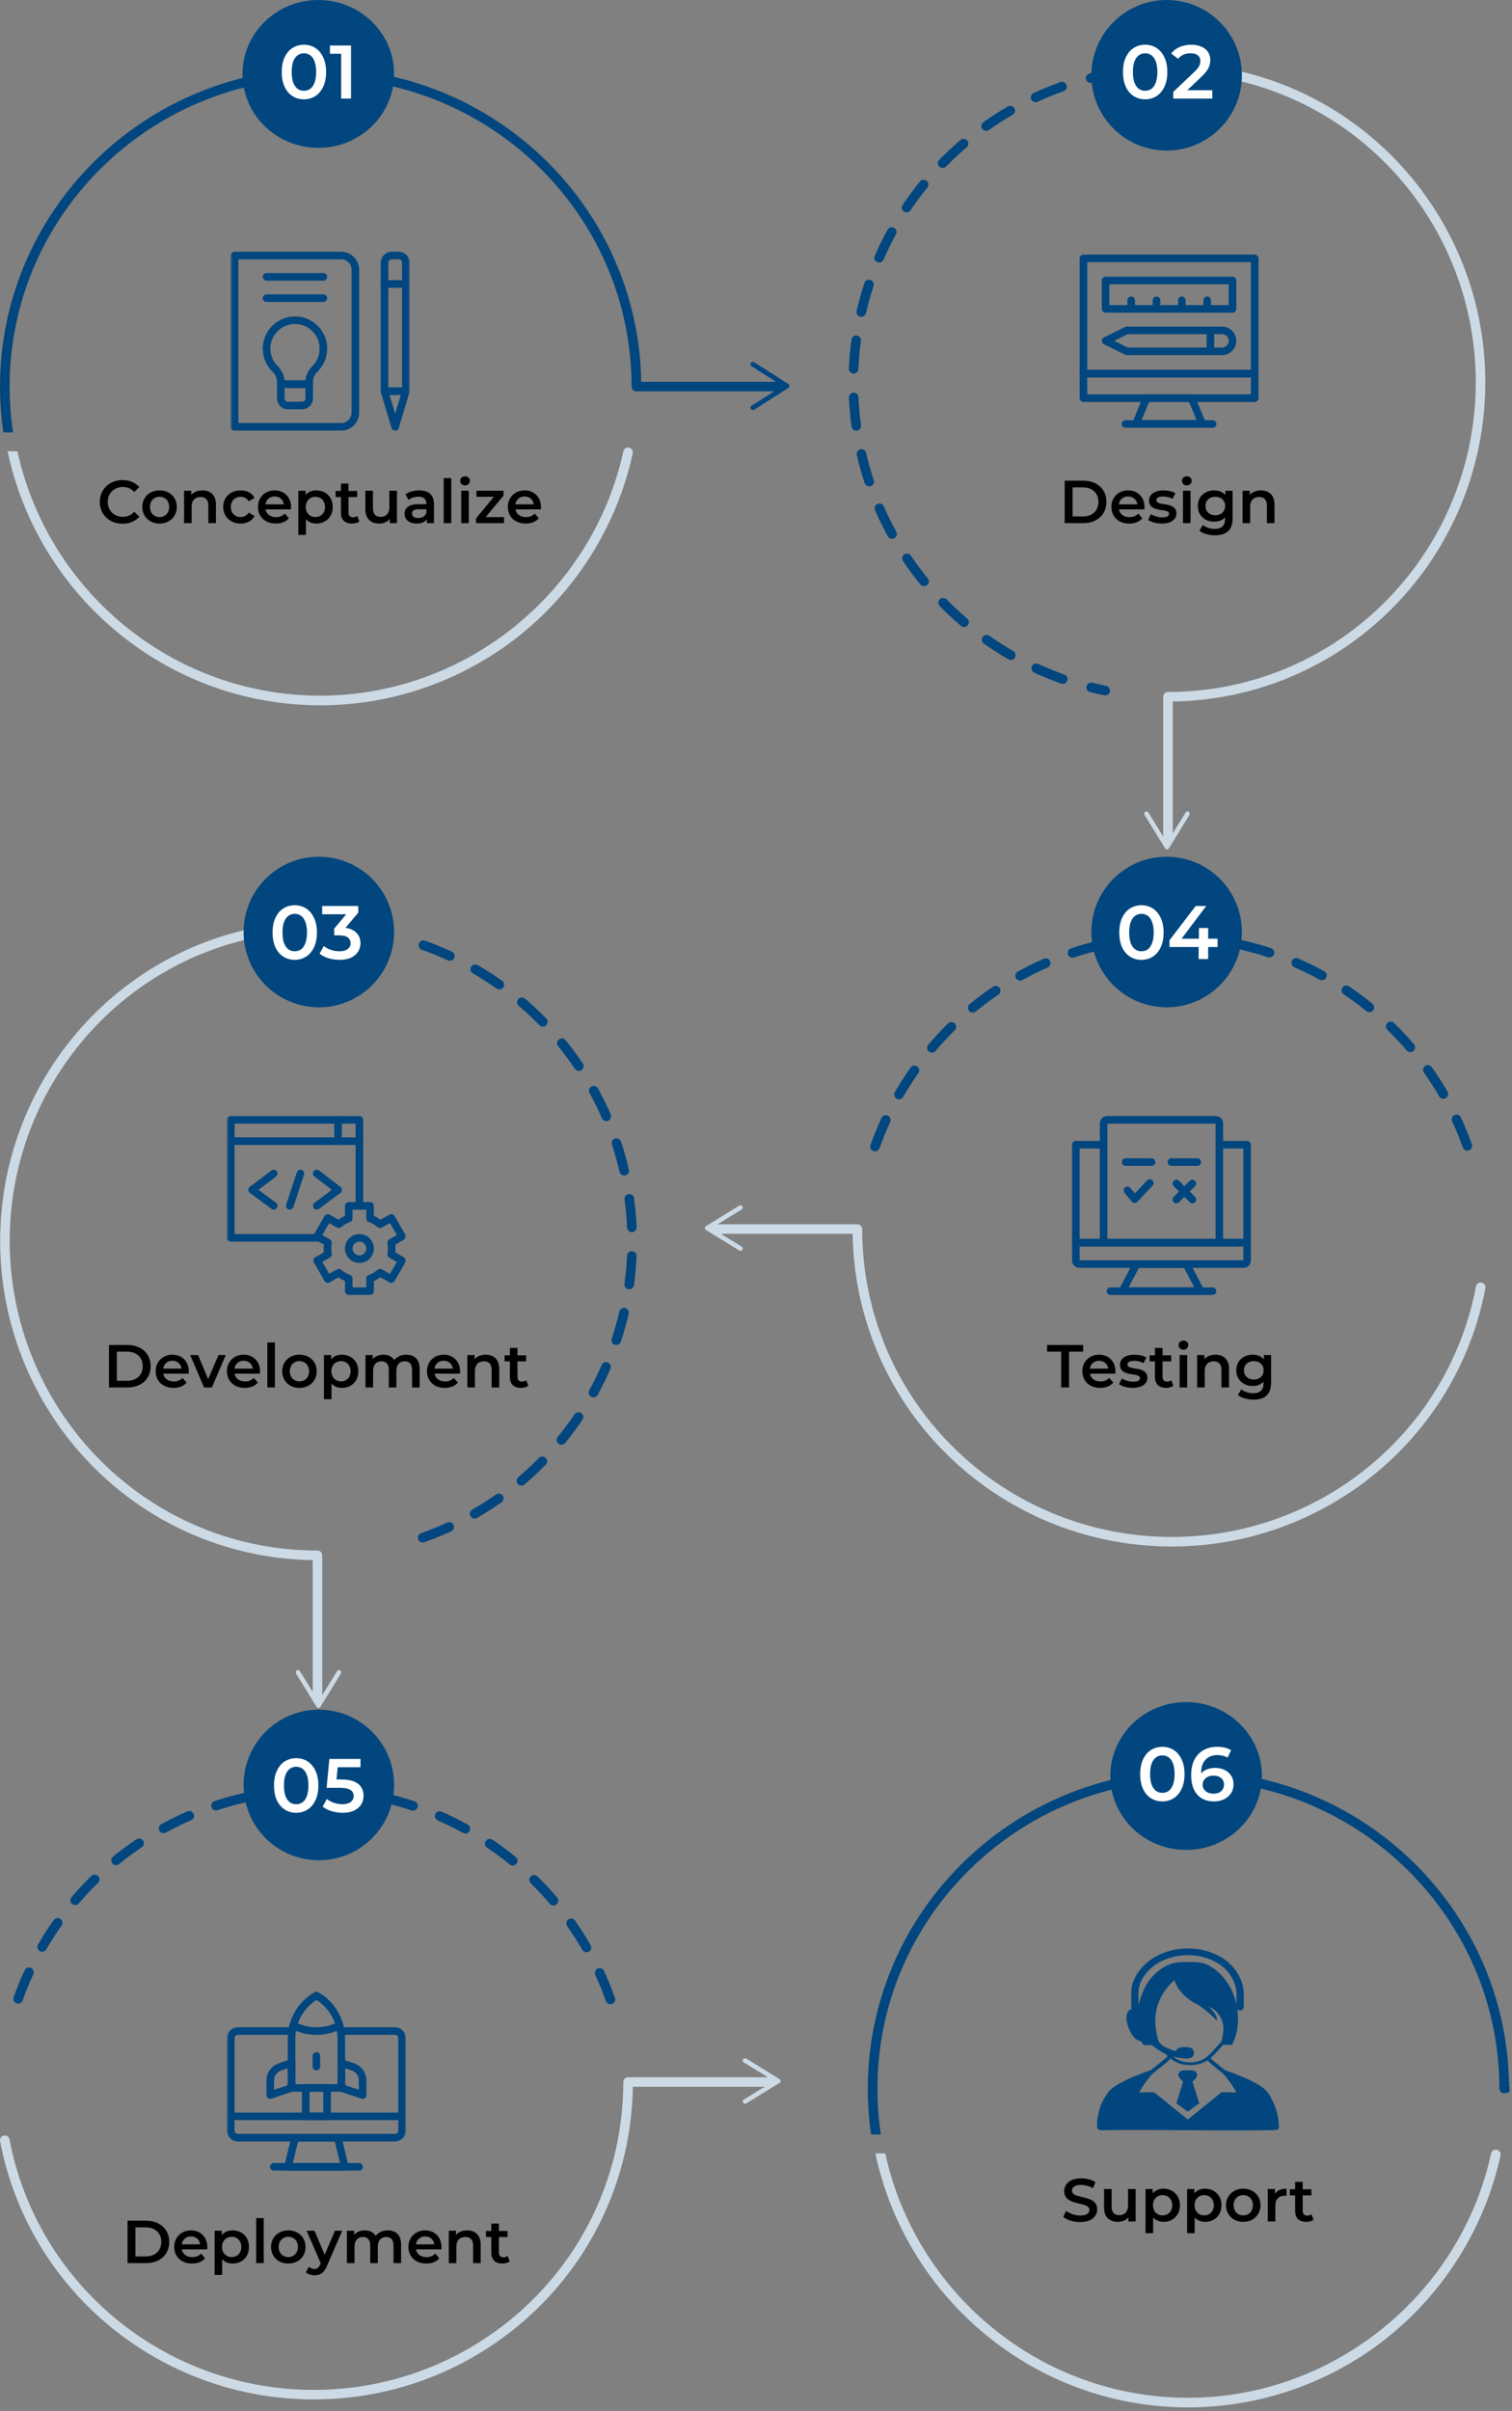 <svg xmlns="http://www.w3.org/2000/svg" width="399" height="636" viewBox="0 0 399 636" fill="none"><rect x="0" y="0" width="399" height="636" fill="#808080" stroke="none"/><path d="M286.679 181.327C286.679 181.224 286.692 181.12 286.717 181.016C286.889 180.338 287.577 179.928 288.254 180.1C289.459 180.404 290.685 180.685 291.898 180.934C292.582 181.074 293.023 181.746 292.884 182.427C292.744 183.111 292.075 183.553 291.391 183.412C290.141 183.156 288.876 182.867 287.634 182.553C287.06 182.407 286.679 181.892 286.679 181.327Z" fill="#01467E"></path><path d="M286.545 20.622C286.545 20.058 286.926 19.544 287.498 19.398C288.738 19.082 290.002 18.791 291.254 18.532C291.939 18.391 292.607 18.831 292.749 19.516C292.89 20.198 292.449 20.869 291.765 21.01C290.551 21.261 289.325 21.543 288.123 21.85C287.446 22.023 286.758 21.614 286.585 20.936C286.558 20.832 286.545 20.726 286.545 20.622Z" fill="#01467E"></path><path d="M207 101.976C207 102.67 206.432 103.234 205.724 103.234H167.948C167.241 103.234 166.672 102.67 166.672 101.976C166.672 57.096 129.857 20.582 84.608 20.582C39.359 20.582 2.544 57.096 2.544 101.976C2.544 106.083 2.851 110.118 3.448 114.058H0.882C0.299 110.111 0 106.076 0 101.976C0 55.7 37.959 18.058 84.608 18.058C130.834 18.058 168.523 55.021 169.209 100.718H205.724C206.432 100.718 207 101.282 207 101.976Z" fill="#01467E"></path><path d="M198.144 107.894C197.956 107.6 198.044 107.208 198.338 107.021L206.501 101.822L198.338 96.623C198.043 96.435 197.956 96.044 198.144 95.75C198.332 95.456 198.725 95.371 199.018 95.556L208.018 101.288C208.201 101.404 208.311 101.606 208.311 101.821C208.311 102.038 208.201 102.239 208.018 102.355L199.018 108.087C198.913 108.154 198.795 108.186 198.678 108.186C198.47 108.187 198.266 108.083 198.144 107.894Z" fill="#01467E"></path><path d="M166.97 119.603C162.928 138.156 152.567 155.017 137.794 167.082C122.81 179.315 103.9 186.058 84.54 186.058C44.037 186.058 10.099 157.285 2 119.056H4.603C12.651 155.878 45.44 183.514 84.54 183.514C122.723 183.514 156.348 156.41 164.49 119.056C164.643 118.371 165.319 117.941 166.003 118.087C166.686 118.24 167.122 118.917 166.97 119.603Z" fill="#CCDAE5"></path><path d="M84 39C95.046 39 104 30.27 104 19.5C104 8.73 95.046 0 84 0C72.954 0 64 8.73 64 19.5C64 30.27 72.954 39 84 39Z" fill="#01467E"></path><path d="M398.209 549.718C398.209 550.412 398.707 552 398 552L396.948 552.234C396.241 552.234 395.672 551.67 395.672 550.976C395.672 506.096 358.857 469.582 313.608 469.582C268.359 469.582 231.544 506.096 231.544 550.976C231.544 555.083 231.851 559.118 232.448 563.058H229.882C229.299 559.111 229 555.076 229 550.976C229 504.7 266.959 467.058 313.608 467.058C359.834 467.058 397.523 504.021 398.209 549.718C398.916 549.718 398.209 549.024 398.209 549.718Z" fill="#01467E"></path><path d="M395.97 568.603C391.928 587.156 381.567 604.017 366.794 616.082C351.81 628.315 332.9 635.058 313.539 635.058C273.037 635.058 239.099 606.285 231 568.056H233.603C241.651 604.878 274.44 632.514 313.539 632.514C351.723 632.514 385.348 605.41 393.49 568.056C393.643 567.371 394.319 566.941 395.003 567.087C395.686 567.24 396.122 567.917 395.97 568.603Z" fill="#CCDAE5"></path><path d="M313 488C324.046 488 333 479.27 333 468.5C333 457.73 324.046 449 313 449C301.954 449 293 457.73 293 468.5C293 479.27 301.954 488 313 488Z" fill="#01467E"></path><path d="M302.231 214.154C302.508 213.971 302.877 214.056 303.054 214.343L307.955 222.295L312.857 214.343C313.034 214.056 313.403 213.971 313.68 214.154C313.957 214.337 314.038 214.72 313.863 215.005L308.459 223.772C308.349 223.95 308.16 224.058 307.956 224.058C307.752 224.058 307.562 223.95 307.453 223.772L302.048 215.005C301.986 214.903 301.955 214.788 301.955 214.675C301.954 214.472 302.052 214.273 302.231 214.154Z" fill="#CCDAE5"></path><path d="M224 97.282C224 97.264 224 97.245 224.001 97.226C224.113 94.68 224.341 92.112 224.681 89.593C224.774 88.9 225.412 88.414 226.104 88.507C226.796 88.601 227.284 89.238 227.188 89.93C226.859 92.375 226.637 94.867 226.529 97.337C226.499 98.035 225.907 98.576 225.21 98.545C224.53 98.515 224 97.955 224 97.282ZM224.009 104.831C224.009 104.159 224.537 103.599 225.215 103.568C225.913 103.536 226.505 104.076 226.537 104.773C226.651 107.246 226.879 109.737 227.215 112.179C227.308 112.871 226.826 113.509 226.133 113.604C225.441 113.699 224.803 113.215 224.708 112.522C224.362 110.006 224.127 107.438 224.009 104.89C224.009 104.87 224.009 104.851 224.009 104.831ZM226.02 82.334C226.02 82.24 226.031 82.145 226.053 82.049C226.624 79.565 227.316 77.079 228.11 74.661C228.328 73.998 229.043 73.636 229.707 73.855C230.371 74.072 230.732 74.788 230.514 75.451C229.744 77.796 229.073 80.206 228.519 82.616C228.363 83.297 227.684 83.722 227.003 83.566C226.417 83.431 226.02 82.91 226.02 82.334ZM226.064 119.775C226.064 119.199 226.459 118.679 227.043 118.544C227.724 118.386 228.403 118.81 228.562 119.49C229.119 121.895 229.796 124.303 230.573 126.647C230.792 127.31 230.433 128.027 229.77 128.246C229.106 128.466 228.39 128.106 228.171 127.443C227.37 125.025 226.672 122.542 226.097 120.061C226.075 119.966 226.064 119.869 226.064 119.775ZM230.732 67.997C230.732 67.829 230.766 67.658 230.837 67.494C231.851 65.155 232.985 62.838 234.208 60.606C234.543 59.993 235.312 59.768 235.925 60.104C236.537 60.44 236.762 61.208 236.427 61.821C235.242 63.986 234.142 66.233 233.158 68.501C232.88 69.142 232.135 69.436 231.494 69.158C231.017 68.951 230.732 68.486 230.732 67.997ZM230.805 134.093C230.805 133.606 231.089 133.141 231.564 132.933C232.204 132.653 232.95 132.946 233.229 133.586C234.218 135.85 235.322 138.093 236.511 140.254C236.847 140.866 236.624 141.636 236.013 141.972C235.401 142.31 234.631 142.086 234.295 141.474C233.069 139.246 231.931 136.933 230.912 134.599C230.839 134.434 230.805 134.262 230.805 134.093ZM237.976 54.76C237.976 54.518 238.047 54.272 238.192 54.055C239.614 51.94 241.15 49.867 242.755 47.894C243.196 47.352 243.993 47.27 244.535 47.712C245.076 48.153 245.158 48.949 244.718 49.491C243.16 51.405 241.671 53.416 240.291 55.468C239.902 56.047 239.116 56.201 238.536 55.811C238.172 55.567 237.976 55.167 237.976 54.76ZM238.074 147.307C238.074 146.901 238.269 146.502 238.631 146.257C239.211 145.866 239.997 146.018 240.387 146.597C241.767 148.64 243.259 150.647 244.825 152.563C245.267 153.103 245.185 153.901 244.645 154.343C244.104 154.785 243.307 154.704 242.865 154.163C241.252 152.188 239.713 150.119 238.291 148.014C238.145 147.797 238.074 147.55 238.074 147.307ZM247.496 43.056C247.496 42.737 247.615 42.418 247.855 42.172C249.636 40.348 251.519 38.586 253.454 36.935C253.986 36.482 254.784 36.545 255.237 37.076C255.691 37.607 255.627 38.407 255.096 38.86C253.221 40.46 251.393 42.17 249.666 43.939C249.178 44.439 248.377 44.449 247.877 43.961C247.623 43.714 247.496 43.385 247.496 43.056ZM247.616 158.988C247.616 158.66 247.742 158.333 247.995 158.085C248.495 157.595 249.295 157.604 249.785 158.102C251.515 159.867 253.347 161.573 255.226 163.172C255.759 163.624 255.824 164.423 255.371 164.955C254.918 165.487 254.119 165.552 253.588 165.099C251.65 163.451 249.762 161.694 247.978 159.873C247.737 159.628 247.616 159.308 247.616 158.988ZM258.965 33.261C258.965 32.864 259.152 32.474 259.5 32.227C261.578 30.756 263.748 29.363 265.949 28.087C266.554 27.737 267.328 27.944 267.678 28.548C268.029 29.152 267.822 29.926 267.218 30.277C265.083 31.514 262.978 32.864 260.962 34.292C260.391 34.696 259.602 34.56 259.198 33.991C259.041 33.769 258.965 33.514 258.965 33.261ZM259.108 168.761C259.108 168.509 259.183 168.255 259.34 168.033C259.742 167.462 260.531 167.326 261.103 167.728C263.126 169.153 265.235 170.5 267.371 171.732C267.977 172.08 268.184 172.854 267.835 173.46C267.486 174.065 266.711 174.273 266.107 173.924C263.904 172.654 261.73 171.265 259.645 169.796C259.295 169.55 259.108 169.159 259.108 168.761ZM272.016 25.701C272.016 25.223 272.288 24.766 272.749 24.552C275.058 23.483 277.445 22.508 279.844 21.653C280.502 21.419 281.226 21.762 281.461 22.421C281.692 23.078 281.352 23.803 280.693 24.037C278.367 24.866 276.052 25.811 273.813 26.849C273.178 27.142 272.427 26.867 272.133 26.232C272.053 26.059 272.016 25.879 272.016 25.701ZM272.182 176.296C272.182 176.119 272.219 175.939 272.298 175.767C272.59 175.133 273.341 174.855 273.976 175.148C276.22 176.181 278.538 177.122 280.868 177.945C281.527 178.178 281.874 178.901 281.639 179.56C281.406 180.218 280.683 180.564 280.025 180.331C277.623 179.482 275.232 178.511 272.919 177.445C272.455 177.233 272.182 176.775 272.182 176.296Z" fill="#01467E"></path><path d="M306.955 221.791L306.955 183.801C306.955 183.101 307.519 182.534 308.214 182.534C313.301 182.534 318.393 182.058 323.348 181.119C361.644 173.862 389.438 140.101 389.438 100.844C389.438 61.587 361.643 27.825 323.348 20.568C322.664 20.439 322.215 19.779 322.344 19.089C322.473 18.402 323.131 17.951 323.814 18.08C363.298 25.562 391.955 60.37 391.955 100.844C391.955 141.318 363.298 176.125 323.814 183.607C319.114 184.498 314.297 184.985 309.473 185.057L309.473 221.791C309.473 222.491 308.909 223.058 308.214 223.058C307.518 223.058 306.955 222.491 306.955 221.791Z" fill="#CCDAE5"></path><path d="M307.862 39.723C318.831 39.723 327.723 30.831 327.723 19.861C327.723 8.892 318.831 0 307.862 0C296.893 0 288.001 8.892 288.001 19.861C288.001 30.831 296.893 39.723 307.862 39.723Z" fill="#01467E"></path><path d="M89.77 440.648C89.493 440.465 89.123 440.55 88.947 440.837L84.045 448.788L79.144 440.837C78.966 440.549 78.597 440.465 78.32 440.648C78.043 440.831 77.963 441.214 78.137 441.499L83.541 450.266C83.651 450.444 83.841 450.551 84.044 450.551C84.249 450.551 84.439 450.444 84.547 450.266L89.952 441.499C90.015 441.397 90.045 441.281 90.045 441.168C90.046 440.965 89.948 440.766 89.77 440.648Z" fill="#CCDAE5"></path><path d="M168 323.776C168 323.757 168 323.738 168 323.72C167.888 321.174 167.66 318.606 167.319 316.086C167.226 315.394 166.589 314.908 165.896 315.001C165.204 315.095 164.717 315.732 164.812 316.424C165.142 318.868 165.363 321.36 165.471 323.83C165.502 324.528 166.093 325.069 166.791 325.039C167.47 325.009 168 324.449 168 323.776ZM167.992 331.324C167.992 330.653 167.463 330.093 166.785 330.061C166.087 330.029 165.496 330.569 165.463 331.267C165.35 333.739 165.122 336.23 164.786 338.672C164.693 339.365 165.175 340.003 165.867 340.098C166.559 340.193 167.197 339.709 167.293 339.016C167.638 336.5 167.873 333.931 167.991 331.383C167.992 331.364 167.992 331.344 167.992 331.324ZM165.98 308.828C165.98 308.734 165.969 308.639 165.947 308.543C165.377 306.058 164.685 303.573 163.89 301.155C163.672 300.491 162.958 300.13 162.293 300.348C161.63 300.566 161.269 301.282 161.487 301.945C162.256 304.289 162.928 306.7 163.481 309.11C163.638 309.79 164.316 310.216 164.998 310.059C165.584 309.925 165.98 309.404 165.98 308.828ZM165.937 346.268C165.937 345.693 165.542 345.173 164.957 345.037C164.276 344.88 163.597 345.304 163.439 345.984C162.881 348.389 162.205 350.797 161.428 353.141C161.208 353.803 161.567 354.52 162.231 354.74C162.895 354.959 163.61 354.6 163.83 353.937C164.631 351.519 165.328 349.036 165.904 346.555C165.926 346.46 165.937 346.363 165.937 346.268ZM161.269 294.49C161.269 294.322 161.235 294.151 161.164 293.987C160.149 291.649 159.015 289.331 157.793 287.1C157.457 286.486 156.688 286.262 156.076 286.598C155.463 286.934 155.238 287.701 155.574 288.315C156.759 290.479 157.859 292.727 158.842 294.994C159.121 295.635 159.865 295.93 160.506 295.652C160.984 295.445 161.269 294.979 161.269 294.49ZM161.196 360.587C161.196 360.099 160.912 359.634 160.437 359.427C159.796 359.147 159.051 359.44 158.771 360.08C157.783 362.343 156.678 364.587 155.489 366.748C155.153 367.36 155.376 368.13 155.988 368.466C156.6 368.803 157.369 368.58 157.706 367.968C158.931 365.74 160.07 363.427 161.089 361.092C161.162 360.928 161.196 360.756 161.196 360.587ZM154.024 281.254C154.024 281.011 153.954 280.766 153.808 280.549C152.386 278.434 150.851 276.361 149.246 274.388C148.805 273.846 148.008 273.764 147.465 274.205C146.924 274.646 146.842 275.443 147.283 275.985C148.841 277.899 150.329 279.909 151.709 281.961C152.099 282.541 152.885 282.695 153.465 282.305C153.828 282.061 154.024 281.661 154.024 281.254ZM153.927 373.8C153.927 373.394 153.731 372.996 153.369 372.751C152.79 372.36 152.004 372.512 151.613 373.091C150.234 375.133 148.741 377.14 147.176 379.056C146.734 379.597 146.815 380.395 147.355 380.836C147.897 381.278 148.694 381.198 149.136 380.656C150.748 378.681 152.287 376.612 153.709 374.507C153.856 374.29 153.927 374.044 153.927 373.8ZM144.505 269.55C144.505 269.231 144.385 268.912 144.145 268.666C142.364 266.842 140.481 265.08 138.547 263.429C138.015 262.975 137.217 263.038 136.763 263.57C136.31 264.101 136.374 264.9 136.904 265.353C138.78 266.954 140.607 268.663 142.335 270.433C142.823 270.933 143.623 270.943 144.124 270.455C144.378 270.207 144.505 269.879 144.505 269.55ZM144.384 385.482C144.384 385.154 144.258 384.826 144.005 384.579C143.506 384.089 142.705 384.097 142.215 384.596C140.485 386.361 138.654 388.066 136.774 389.665C136.241 390.118 136.177 390.916 136.63 391.449C137.082 391.981 137.881 392.045 138.413 391.593C140.351 389.945 142.238 388.187 144.022 386.367C144.264 386.121 144.384 385.802 144.384 385.482ZM133.035 259.754C133.035 259.358 132.849 258.967 132.501 258.721C130.422 257.249 128.253 255.856 126.051 254.581C125.447 254.231 124.672 254.437 124.322 255.041C123.971 255.646 124.179 256.419 124.782 256.771C126.917 258.008 129.023 259.358 131.039 260.786C131.609 261.19 132.399 261.054 132.802 260.485C132.959 260.262 133.035 260.007 133.035 259.754ZM132.892 395.255C132.892 395.003 132.817 394.748 132.661 394.527C132.258 393.956 131.47 393.819 130.898 394.221C128.875 395.647 126.766 396.994 124.63 398.225C124.024 398.574 123.817 399.348 124.166 399.954C124.515 400.559 125.289 400.766 125.894 400.417C128.096 399.148 130.27 397.759 132.356 396.29C132.705 396.043 132.892 395.652 132.892 395.255ZM119.985 252.195C119.985 251.717 119.713 251.26 119.251 251.046C116.942 249.977 114.556 249.001 112.156 248.147C111.498 247.912 110.774 248.256 110.54 248.914C110.309 249.572 110.649 250.297 111.307 250.531C113.633 251.359 115.948 252.305 118.187 253.343C118.822 253.636 119.573 253.36 119.867 252.726C119.948 252.553 119.985 252.373 119.985 252.195ZM119.819 402.79C119.819 402.613 119.781 402.433 119.703 402.261C119.41 401.626 118.659 401.349 118.024 401.641C115.781 402.675 113.462 403.616 111.133 404.439C110.473 404.672 110.127 405.395 110.362 406.054C110.594 406.712 111.317 407.058 111.976 406.825C114.378 405.976 116.769 405.005 119.082 403.939C119.546 403.726 119.819 403.268 119.819 402.79Z" fill="#01467E"></path><path d="M85.045 448.285L85.045 410.294C85.045 409.595 84.482 409.028 83.787 409.028C78.7 409.028 73.607 408.552 68.652 407.613C30.357 400.356 2.562 366.594 2.562 327.337C2.562 288.08 30.357 254.319 68.653 247.061C69.336 246.932 69.785 246.272 69.657 245.583C69.528 244.896 68.87 244.444 68.186 244.573C28.702 252.056 0.045 286.863 0.045 327.337C0.045 367.812 28.703 402.618 68.186 410.101C72.886 410.992 77.704 411.479 82.528 411.551L82.528 448.285C82.528 448.984 83.091 449.551 83.787 449.551C84.482 449.551 85.045 448.984 85.045 448.285Z" fill="#CCDAE5"></path><path d="M84.139 265.723C73.17 265.723 64.278 256.831 64.278 245.861C64.278 234.892 73.17 226 84.139 226C95.109 226 104.001 234.892 104.001 245.861C104.001 256.831 95.109 265.723 84.139 265.723Z" fill="#01467E"></path><path d="M312.775 246C312.794 246 312.813 246 312.831 246C315.377 246.112 317.945 246.341 320.465 246.681C321.157 246.774 321.643 247.411 321.55 248.104C321.456 248.796 320.819 249.284 320.127 249.188C317.683 248.859 315.191 248.637 312.721 248.529C312.023 248.499 311.482 247.907 311.512 247.209C311.542 246.53 312.102 246 312.775 246ZM305.227 246.009C305.898 246.009 306.458 246.537 306.49 247.215C306.522 247.913 305.982 248.505 305.284 248.537C302.812 248.65 300.321 248.879 297.879 249.214C297.186 249.307 296.548 248.826 296.453 248.133C296.358 247.441 296.842 246.803 297.535 246.707C300.051 246.362 302.62 246.127 305.168 246.009C305.187 246.009 305.207 246.009 305.227 246.009ZM327.723 248.02C327.817 248.02 327.912 248.031 328.008 248.053C330.493 248.624 332.978 249.316 335.396 250.11C336.06 250.328 336.421 251.043 336.203 251.707C335.985 252.371 335.269 252.732 334.606 252.514C332.262 251.744 329.851 251.073 327.441 250.519C326.761 250.363 326.335 249.684 326.492 249.003C326.626 248.416 327.147 248.02 327.723 248.02ZM290.283 248.064C290.858 248.064 291.378 248.459 291.514 249.043C291.671 249.724 291.247 250.403 290.567 250.561C288.162 251.119 285.754 251.796 283.41 252.573C282.748 252.792 282.031 252.433 281.811 251.769C281.592 251.106 281.951 250.39 282.614 250.17C285.032 249.369 287.515 248.672 289.996 248.097C290.091 248.075 290.188 248.064 290.283 248.064ZM342.061 252.732C342.229 252.732 342.4 252.766 342.564 252.836C344.902 253.851 347.22 254.985 349.452 256.208C350.065 256.543 350.289 257.312 349.954 257.925C349.617 258.537 348.85 258.762 348.236 258.427C346.072 257.242 343.824 256.141 341.557 255.158C340.916 254.88 340.621 254.135 340.899 253.494C341.106 253.017 341.572 252.732 342.061 252.732ZM275.964 252.804C276.452 252.804 276.917 253.089 277.124 253.564C277.404 254.204 277.111 254.949 276.471 255.229C274.208 256.218 271.964 257.322 269.803 258.511C269.191 258.847 268.421 258.624 268.085 258.013C267.748 257.401 267.971 256.631 268.583 256.295C270.811 255.069 273.124 253.93 275.459 252.911C275.623 252.839 275.795 252.804 275.964 252.804ZM355.297 259.976C355.54 259.976 355.785 260.046 356.002 260.192C358.117 261.614 360.19 263.149 362.163 264.755C362.705 265.196 362.787 265.993 362.346 266.535C361.905 267.076 361.108 267.158 360.566 266.718C358.652 265.16 356.642 263.671 354.59 262.291C354.01 261.902 353.856 261.116 354.246 260.536C354.49 260.172 354.89 259.976 355.297 259.976ZM262.751 260.074C263.157 260.074 263.555 260.269 263.8 260.631C264.191 261.211 264.039 261.997 263.46 262.387C261.418 263.767 259.411 265.259 257.495 266.825C256.954 267.267 256.156 267.185 255.715 266.645C255.273 266.104 255.353 265.307 255.895 264.865C257.87 263.252 259.939 261.713 262.044 260.291C262.261 260.145 262.507 260.074 262.751 260.074ZM367.001 269.495C367.32 269.495 367.639 269.615 367.885 269.855C369.709 271.636 371.471 273.519 373.122 275.453C373.576 275.985 373.513 276.783 372.981 277.237C372.45 277.691 371.651 277.627 371.198 277.096C369.597 275.221 367.888 273.393 366.118 271.666C365.618 271.178 365.608 270.377 366.096 269.877C366.344 269.622 366.672 269.495 367.001 269.495ZM251.069 269.616C251.397 269.616 251.725 269.742 251.972 269.995C252.462 270.495 252.454 271.295 251.955 271.785C250.19 273.515 248.485 275.347 246.886 277.226C246.433 277.759 245.635 277.824 245.102 277.371C244.57 276.918 244.506 276.119 244.958 275.588C246.606 273.649 248.364 271.762 250.184 269.978C250.43 269.737 250.749 269.616 251.069 269.616ZM376.797 280.965C377.193 280.965 377.584 281.152 377.83 281.5C379.302 283.578 380.695 285.748 381.97 287.949C382.321 288.554 382.114 289.328 381.51 289.678C380.905 290.029 380.132 289.822 379.78 289.218C378.544 287.083 377.193 284.978 375.765 282.961C375.362 282.391 375.497 281.602 376.067 281.198C376.289 281.041 376.544 280.965 376.797 280.965ZM241.296 281.108C241.548 281.108 241.803 281.183 242.024 281.34C242.595 281.742 242.732 282.531 242.33 283.102C240.904 285.126 239.557 287.235 238.326 289.37C237.977 289.977 237.203 290.184 236.598 289.835C235.992 289.486 235.785 288.711 236.134 288.107C237.403 285.904 238.792 283.73 240.261 281.644C240.508 281.295 240.899 281.108 241.296 281.108ZM384.356 294.016C384.834 294.016 385.291 294.288 385.505 294.749C386.574 297.058 387.55 299.445 388.404 301.844C388.639 302.502 388.295 303.226 387.637 303.46C386.979 303.692 386.254 303.351 386.02 302.693C385.192 300.367 384.246 298.052 383.208 295.813C382.915 295.178 383.191 294.427 383.825 294.133C383.998 294.053 384.178 294.016 384.356 294.016ZM233.761 294.181C233.938 294.181 234.118 294.219 234.29 294.298C234.925 294.59 235.202 295.341 234.91 295.976C233.876 298.22 232.935 300.538 232.112 302.867C231.879 303.527 231.156 303.874 230.497 303.639C229.839 303.406 229.493 302.683 229.726 302.025C230.575 299.622 231.546 297.232 232.612 294.918C232.825 294.455 233.283 294.181 233.761 294.181Z" fill="#01467E"></path><path d="M195.903 318.23C196.087 318.508 196.002 318.877 195.715 319.054L187.763 323.955L195.715 328.857C196.002 329.034 196.087 329.403 195.903 329.68C195.72 329.957 195.338 330.038 195.053 329.863L186.286 324.459C186.108 324.349 186 324.159 186 323.956C186 323.752 186.108 323.562 186.286 323.453L195.053 318.048C195.155 317.986 195.27 317.955 195.383 317.955C195.586 317.954 195.785 318.052 195.903 318.23Z" fill="#CCDAE5"></path><path d="M188.267 322.955L226.257 322.955C226.957 322.955 227.524 323.519 227.524 324.214C227.524 329.3 228 334.393 228.939 339.348C236.196 377.643 269.957 405.438 309.214 405.438C348.471 405.438 382.232 377.643 389.49 339.348C389.619 338.664 390.279 338.215 390.969 338.344C391.656 338.473 392.107 339.131 391.978 339.814C384.496 379.298 349.688 407.955 309.214 407.955C268.74 407.955 233.933 379.298 226.451 339.814C225.56 335.114 225.073 330.296 225.001 325.472L188.267 325.472C187.567 325.472 187 324.909 187 324.214C187 323.518 187.567 322.955 188.267 322.955Z" fill="#CCDAE5"></path><path d="M307.861 265.723C318.831 265.723 327.723 256.831 327.723 245.861C327.723 234.892 318.831 226 307.861 226C296.892 226 288 234.892 288 245.861C288 256.831 296.892 265.723 307.861 265.723Z" fill="#01467E"></path><path d="M79.225 471C79.207 471 79.188 471 79.169 471C76.623 471.112 74.055 471.341 71.535 471.681C70.843 471.774 70.357 472.411 70.45 473.104C70.544 473.796 71.181 474.284 71.873 474.188C74.318 473.859 76.81 473.637 79.279 473.529C79.978 473.499 80.519 472.907 80.488 472.209C80.458 471.53 79.898 471 79.225 471ZM86.773 471.009C86.102 471.009 85.542 471.537 85.511 472.215C85.479 472.913 86.018 473.505 86.716 473.537C89.189 473.65 91.68 473.879 94.121 474.214C94.814 474.307 95.452 473.826 95.547 473.133C95.642 472.441 95.158 471.803 94.465 471.707C91.949 471.362 89.381 471.127 86.832 471.009C86.813 471.009 86.794 471.009 86.773 471.009ZM64.277 473.02C64.183 473.02 64.088 473.031 63.992 473.053C61.508 473.624 59.022 474.316 56.604 475.11C55.94 475.328 55.579 476.043 55.797 476.707C56.015 477.371 56.731 477.732 57.394 477.514C59.739 476.744 62.149 476.073 64.559 475.519C65.24 475.363 65.665 474.684 65.509 474.003C65.374 473.416 64.853 473.02 64.277 473.02ZM101.718 473.064C101.142 473.064 100.622 473.459 100.486 474.043C100.329 474.724 100.753 475.403 101.433 475.561C103.838 476.119 106.246 476.796 108.59 477.573C109.253 477.792 109.969 477.433 110.189 476.769C110.408 476.106 110.049 475.39 109.386 475.17C106.968 474.369 104.485 473.672 102.004 473.097C101.909 473.075 101.812 473.064 101.718 473.064ZM49.94 477.732C49.772 477.732 49.601 477.766 49.437 477.836C47.098 478.851 44.78 479.985 42.549 481.208C41.936 481.543 41.711 482.312 42.047 482.925C42.383 483.537 43.15 483.762 43.764 483.427C45.929 482.242 48.176 481.141 50.444 480.158C51.084 479.88 51.379 479.135 51.101 478.494C50.894 478.017 50.429 477.732 49.94 477.732ZM116.036 477.804C115.548 477.804 115.084 478.089 114.876 478.564C114.596 479.204 114.889 479.949 115.529 480.229C117.792 481.218 120.036 482.322 122.197 483.511C122.809 483.847 123.579 483.624 123.915 483.013C124.253 482.401 124.029 481.631 123.417 481.295C121.189 480.069 118.876 478.93 116.542 477.911C116.377 477.839 116.205 477.804 116.036 477.804ZM36.703 484.976C36.461 484.976 36.215 485.046 35.998 485.192C33.883 486.614 31.81 488.149 29.837 489.755C29.295 490.196 29.213 490.993 29.654 491.535C30.096 492.076 30.892 492.158 31.434 491.718C33.348 490.16 35.358 488.671 37.41 487.291C37.99 486.902 38.144 486.116 37.754 485.536C37.51 485.172 37.11 484.976 36.703 484.976ZM129.249 485.074C128.844 485.074 128.445 485.269 128.2 485.631C127.809 486.211 127.961 486.997 128.54 487.387C130.582 488.767 132.59 490.259 134.506 491.825C135.046 492.267 135.844 492.185 136.285 491.645C136.728 491.104 136.647 490.307 136.106 489.865C134.131 488.252 132.062 486.713 129.957 485.291C129.74 485.145 129.493 485.074 129.249 485.074ZM24.999 494.495C24.68 494.495 24.361 494.615 24.115 494.855C22.291 496.636 20.529 498.519 18.878 500.453C18.425 500.985 18.488 501.783 19.019 502.237C19.55 502.691 20.35 502.627 20.802 502.096C22.403 500.221 24.113 498.393 25.882 496.666C26.382 496.178 26.392 495.377 25.904 494.877C25.656 494.622 25.328 494.495 24.999 494.495ZM140.931 494.616C140.603 494.616 140.276 494.742 140.028 494.995C139.538 495.495 139.546 496.295 140.045 496.785C141.81 498.515 143.516 500.347 145.115 502.226C145.567 502.759 146.365 502.824 146.898 502.371C147.43 501.918 147.494 501.119 147.042 500.588C145.394 498.649 143.636 496.762 141.816 494.978C141.57 494.737 141.251 494.616 140.931 494.616ZM15.203 505.965C14.807 505.965 14.416 506.152 14.17 506.5C12.698 508.578 11.306 510.748 10.03 512.949C9.68 513.554 9.886 514.328 10.491 514.678C11.095 515.029 11.869 514.822 12.22 514.218C13.457 512.083 14.807 509.978 16.235 507.961C16.639 507.391 16.503 506.602 15.934 506.198C15.712 506.041 15.457 505.965 15.203 505.965ZM150.704 506.108C150.452 506.108 150.198 506.183 149.976 506.34C149.405 506.742 149.269 507.531 149.67 508.102C151.096 510.126 152.443 512.235 153.675 514.37C154.023 514.977 154.797 515.184 155.403 514.835C156.008 514.486 156.216 513.711 155.867 513.107C154.597 510.904 153.208 508.73 151.739 506.644C151.493 506.295 151.102 506.108 150.704 506.108ZM7.644 519.016C7.166 519.016 6.709 519.288 6.495 519.749C5.426 522.058 4.45 524.445 3.596 526.844C3.362 527.502 3.705 528.226 4.364 528.46C5.021 528.692 5.746 528.351 5.98 527.693C6.809 525.367 7.754 523.052 8.792 520.813C9.085 520.178 8.809 519.427 8.175 519.133C8.002 519.053 7.822 519.016 7.644 519.016ZM158.239 519.181C158.062 519.181 157.882 519.219 157.71 519.298C157.076 519.59 156.798 520.341 157.091 520.976C158.124 523.22 159.065 525.538 159.888 527.867C160.121 528.527 160.844 528.874 161.503 528.639C162.161 528.406 162.507 527.683 162.274 527.025C161.425 524.622 160.454 522.232 159.388 519.918C159.176 519.455 158.717 519.181 158.239 519.181Z" fill="#01467E"></path><path d="M196.097 543.23C195.914 543.508 195.999 543.877 196.285 544.054L204.237 548.955L196.285 553.857C195.998 554.034 195.914 554.403 196.097 554.68C196.28 554.957 196.663 555.038 196.947 554.863L205.715 549.459C205.892 549.349 206 549.159 206 548.956C206 548.752 205.892 548.562 205.715 548.453L196.947 543.048C196.845 542.986 196.73 542.955 196.617 542.955C196.414 542.954 196.215 543.052 196.097 543.23Z" fill="#CCDAE5"></path><path d="M203.734 547.955L165.743 547.955C165.044 547.955 164.477 548.519 164.477 549.214C164.477 554.3 164.001 559.393 163.062 564.348C155.804 602.643 122.043 630.438 82.786 630.438C43.529 630.438 9.768 602.643 2.51 564.348C2.381 563.664 1.721 563.215 1.031 563.344C0.345 563.473 -0.107 564.131 0.022 564.814C7.505 604.298 42.312 632.955 82.786 632.955C123.26 632.955 158.067 604.298 165.55 564.814C166.441 560.114 166.928 555.296 166.999 550.472L203.734 550.472C204.433 550.472 205 549.909 205 549.214C205 548.518 204.433 547.955 203.734 547.955Z" fill="#CCDAE5"></path><path d="M84.139 490.723C73.17 490.723 64.277 481.831 64.277 470.861C64.277 459.892 73.17 451 84.139 451C95.108 451 104 459.892 104 470.861C104 481.831 95.108 490.723 84.139 490.723Z" fill="#01467E"></path><path d="M80.193 26.2C79.086 26.2 78.086 25.92 77.193 25.36C76.313 24.8 75.619 23.987 75.113 22.92C74.606 21.84 74.353 20.533 74.353 19C74.353 17.467 74.606 16.167 75.113 15.1C75.619 14.02 76.313 13.2 77.193 12.64C78.086 12.08 79.086 11.8 80.193 11.8C81.313 11.8 82.313 12.08 83.193 12.64C84.073 13.2 84.766 14.02 85.273 15.1C85.793 16.167 86.053 17.467 86.053 19C86.053 20.533 85.793 21.84 85.273 22.92C84.766 23.987 84.073 24.8 83.193 25.36C82.313 25.92 81.313 26.2 80.193 26.2ZM80.193 23.94C80.846 23.94 81.413 23.767 81.893 23.42C82.373 23.06 82.746 22.513 83.013 21.78C83.293 21.047 83.433 20.12 83.433 19C83.433 17.867 83.293 16.94 83.013 16.22C82.746 15.487 82.373 14.947 81.893 14.6C81.413 14.24 80.846 14.06 80.193 14.06C79.566 14.06 79.006 14.24 78.513 14.6C78.033 14.947 77.653 15.487 77.373 16.22C77.106 16.94 76.973 17.867 76.973 19C76.973 20.12 77.106 21.047 77.373 21.78C77.653 22.513 78.033 23.06 78.513 23.42C79.006 23.767 79.566 23.94 80.193 23.94ZM90.03 26V13L91.17 14.18H87.07V12H92.63V26H90.03Z" fill="white"></path><path d="M77.769 253.2C76.662 253.2 75.662 252.92 74.769 252.36C73.889 251.8 73.196 250.987 72.689 249.92C72.182 248.84 71.929 247.533 71.929 246C71.929 244.467 72.182 243.167 72.689 242.1C73.196 241.02 73.889 240.2 74.769 239.64C75.662 239.08 76.662 238.8 77.769 238.8C78.889 238.8 79.889 239.08 80.769 239.64C81.649 240.2 82.342 241.02 82.849 242.1C83.369 243.167 83.629 244.467 83.629 246C83.629 247.533 83.369 248.84 82.849 249.92C82.342 250.987 81.649 251.8 80.769 252.36C79.889 252.92 78.889 253.2 77.769 253.2ZM77.769 250.94C78.422 250.94 78.989 250.767 79.469 250.42C79.949 250.06 80.322 249.513 80.589 248.78C80.869 248.047 81.009 247.12 81.009 246C81.009 244.867 80.869 243.94 80.589 243.22C80.322 242.487 79.949 241.947 79.469 241.6C78.989 241.24 78.422 241.06 77.769 241.06C77.142 241.06 76.582 241.24 76.089 241.6C75.609 241.947 75.229 242.487 74.949 243.22C74.682 243.94 74.549 244.867 74.549 246C74.549 247.12 74.682 248.047 74.949 248.78C75.229 249.513 75.609 250.06 76.089 250.42C76.582 250.767 77.142 250.94 77.769 250.94ZM89.591 253.2C88.604 253.2 87.637 253.06 86.691 252.78C85.757 252.487 84.971 252.087 84.331 251.58L85.451 249.56C85.957 249.973 86.571 250.307 87.291 250.56C88.011 250.813 88.764 250.94 89.551 250.94C90.484 250.94 91.211 250.753 91.731 250.38C92.251 249.993 92.511 249.473 92.511 248.82C92.511 248.18 92.271 247.673 91.791 247.3C91.311 246.927 90.537 246.74 89.471 246.74H88.191V244.96L92.191 240.2L92.531 241.18H85.011V239H94.551V240.74L90.551 245.5L89.191 244.7H89.971C91.691 244.7 92.977 245.087 93.831 245.86C94.697 246.62 95.131 247.6 95.131 248.8C95.131 249.587 94.931 250.313 94.531 250.98C94.131 251.647 93.517 252.187 92.691 252.6C91.877 253 90.844 253.2 89.591 253.2Z" fill="white"></path><path d="M306.722 475.2C305.615 475.2 304.615 474.92 303.722 474.36C302.842 473.8 302.149 472.987 301.642 471.92C301.135 470.84 300.882 469.533 300.882 468C300.882 466.467 301.135 465.167 301.642 464.1C302.149 463.02 302.842 462.2 303.722 461.64C304.615 461.08 305.615 460.8 306.722 460.8C307.842 460.8 308.842 461.08 309.722 461.64C310.602 462.2 311.295 463.02 311.802 464.1C312.322 465.167 312.582 466.467 312.582 468C312.582 469.533 312.322 470.84 311.802 471.92C311.295 472.987 310.602 473.8 309.722 474.36C308.842 474.92 307.842 475.2 306.722 475.2ZM306.722 472.94C307.375 472.94 307.942 472.767 308.422 472.42C308.902 472.06 309.275 471.513 309.542 470.78C309.822 470.047 309.962 469.12 309.962 468C309.962 466.867 309.822 465.94 309.542 465.22C309.275 464.487 308.902 463.947 308.422 463.6C307.942 463.24 307.375 463.06 306.722 463.06C306.095 463.06 305.535 463.24 305.042 463.6C304.562 463.947 304.182 464.487 303.902 465.22C303.635 465.94 303.502 466.867 303.502 468C303.502 469.12 303.635 470.047 303.902 470.78C304.182 471.513 304.562 472.06 305.042 472.42C305.535 472.767 306.095 472.94 306.722 472.94ZM320.399 475.2C319.132 475.2 318.046 474.933 317.139 474.4C316.232 473.853 315.539 473.067 315.059 472.04C314.579 471.013 314.339 469.747 314.339 468.24C314.339 466.64 314.626 465.287 315.199 464.18C315.786 463.073 316.592 462.233 317.619 461.66C318.659 461.087 319.852 460.8 321.199 460.8C321.906 460.8 322.579 460.873 323.219 461.02C323.872 461.167 324.426 461.393 324.879 461.7L323.919 463.66C323.532 463.407 323.112 463.233 322.659 463.14C322.219 463.033 321.752 462.98 321.259 462.98C319.939 462.98 318.892 463.387 318.119 464.2C317.346 465.013 316.959 466.213 316.959 467.8C316.959 468.053 316.966 468.353 316.979 468.7C316.992 469.033 317.039 469.373 317.119 469.72L316.319 468.84C316.559 468.293 316.886 467.84 317.299 467.48C317.726 467.107 318.226 466.827 318.799 466.64C319.386 466.453 320.019 466.36 320.699 466.36C321.619 466.36 322.439 466.54 323.159 466.9C323.879 467.247 324.452 467.747 324.879 468.4C325.306 469.04 325.519 469.793 325.519 470.66C325.519 471.58 325.292 472.38 324.839 473.06C324.386 473.74 323.772 474.267 322.999 474.64C322.226 475.013 321.359 475.2 320.399 475.2ZM320.259 473.16C320.792 473.16 321.266 473.067 321.679 472.88C322.092 472.68 322.412 472.4 322.639 472.04C322.879 471.68 322.999 471.26 322.999 470.78C322.999 470.047 322.746 469.467 322.239 469.04C321.732 468.613 321.052 468.4 320.199 468.4C319.639 468.4 319.146 468.507 318.719 468.72C318.306 468.92 317.972 469.2 317.719 469.56C317.479 469.92 317.359 470.333 317.359 470.8C317.359 471.227 317.472 471.62 317.699 471.98C317.926 472.34 318.252 472.627 318.679 472.84C319.119 473.053 319.646 473.16 320.259 473.16Z" fill="white"></path><path d="M78.152 478.2C77.045 478.2 76.045 477.92 75.152 477.36C74.272 476.8 73.578 475.987 73.072 474.92C72.565 473.84 72.312 472.533 72.312 471C72.312 469.467 72.565 468.167 73.072 467.1C73.578 466.02 74.272 465.2 75.152 464.64C76.045 464.08 77.045 463.8 78.152 463.8C79.272 463.8 80.272 464.08 81.152 464.64C82.032 465.2 82.725 466.02 83.232 467.1C83.752 468.167 84.012 469.467 84.012 471C84.012 472.533 83.752 473.84 83.232 474.92C82.725 475.987 82.032 476.8 81.152 477.36C80.272 477.92 79.272 478.2 78.152 478.2ZM78.152 475.94C78.805 475.94 79.372 475.767 79.852 475.42C80.332 475.06 80.705 474.513 80.972 473.78C81.252 473.047 81.392 472.12 81.392 471C81.392 469.867 81.252 468.94 80.972 468.22C80.705 467.487 80.332 466.947 79.852 466.6C79.372 466.24 78.805 466.06 78.152 466.06C77.525 466.06 76.965 466.24 76.472 466.6C75.992 466.947 75.612 467.487 75.332 468.22C75.065 468.94 74.932 469.867 74.932 471C74.932 472.12 75.065 473.047 75.332 473.78C75.612 474.513 75.992 475.06 76.472 475.42C76.965 475.767 77.525 475.94 78.152 475.94ZM90.409 478.2C89.422 478.2 88.456 478.06 87.509 477.78C86.576 477.487 85.789 477.087 85.149 476.58L86.249 474.56C86.755 474.973 87.369 475.307 88.089 475.56C88.822 475.813 89.582 475.94 90.369 475.94C91.289 475.94 92.009 475.747 92.529 475.36C93.062 474.973 93.329 474.453 93.329 473.8C93.329 473.36 93.216 472.973 92.989 472.64C92.775 472.307 92.389 472.053 91.829 471.88C91.282 471.707 90.529 471.62 89.569 471.62H86.189L86.909 464H95.129V466.18H87.869L89.229 464.94L88.689 470.64L87.329 469.42H90.149C91.535 469.42 92.649 469.607 93.489 469.98C94.342 470.34 94.962 470.847 95.349 471.5C95.749 472.14 95.949 472.873 95.949 473.7C95.949 474.513 95.749 475.26 95.349 475.94C94.949 476.62 94.335 477.167 93.509 477.58C92.695 477.993 91.662 478.2 90.409 478.2Z" fill="white"></path><path d="M302.181 26.2C301.074 26.2 300.074 25.92 299.181 25.36C298.301 24.8 297.608 23.987 297.101 22.92C296.594 21.84 296.341 20.533 296.341 19C296.341 17.467 296.594 16.167 297.101 15.1C297.608 14.02 298.301 13.2 299.181 12.64C300.074 12.08 301.074 11.8 302.181 11.8C303.301 11.8 304.301 12.08 305.181 12.64C306.061 13.2 306.754 14.02 307.261 15.1C307.781 16.167 308.041 17.467 308.041 19C308.041 20.533 307.781 21.84 307.261 22.92C306.754 23.987 306.061 24.8 305.181 25.36C304.301 25.92 303.301 26.2 302.181 26.2ZM302.181 23.94C302.834 23.94 303.401 23.767 303.881 23.42C304.361 23.06 304.734 22.513 305.001 21.78C305.281 21.047 305.421 20.12 305.421 19C305.421 17.867 305.281 16.94 305.001 16.22C304.734 15.487 304.361 14.947 303.881 14.6C303.401 14.24 302.834 14.06 302.181 14.06C301.554 14.06 300.994 14.24 300.501 14.6C300.021 14.947 299.641 15.487 299.361 16.22C299.094 16.94 298.961 17.867 298.961 19C298.961 20.12 299.094 21.047 299.361 21.78C299.641 22.513 300.021 23.06 300.501 23.42C300.994 23.767 301.554 23.94 302.181 23.94ZM309.599 26V24.26L315.159 18.98C315.625 18.54 315.972 18.153 316.199 17.82C316.425 17.487 316.572 17.18 316.639 16.9C316.719 16.607 316.759 16.333 316.759 16.08C316.759 15.44 316.539 14.947 316.099 14.6C315.659 14.24 315.012 14.06 314.159 14.06C313.479 14.06 312.859 14.18 312.299 14.42C311.752 14.66 311.279 15.027 310.879 15.52L309.059 14.12C309.605 13.387 310.339 12.82 311.259 12.42C312.192 12.007 313.232 11.8 314.379 11.8C315.392 11.8 316.272 11.967 317.019 12.3C317.779 12.62 318.359 13.08 318.759 13.68C319.172 14.28 319.379 14.993 319.379 15.82C319.379 16.273 319.319 16.727 319.199 17.18C319.079 17.62 318.852 18.087 318.519 18.58C318.185 19.073 317.699 19.627 317.059 20.24L312.279 24.78L311.739 23.8H319.919V26H309.599Z" fill="white"></path><path d="M301.204 253.2C300.098 253.2 299.098 252.92 298.204 252.36C297.324 251.8 296.631 250.987 296.124 249.92C295.618 248.84 295.364 247.533 295.364 246C295.364 244.467 295.618 243.167 296.124 242.1C296.631 241.02 297.324 240.2 298.204 239.64C299.098 239.08 300.098 238.8 301.204 238.8C302.324 238.8 303.324 239.08 304.204 239.64C305.084 240.2 305.778 241.02 306.284 242.1C306.804 243.167 307.064 244.467 307.064 246C307.064 247.533 306.804 248.84 306.284 249.92C305.778 250.987 305.084 251.8 304.204 252.36C303.324 252.92 302.324 253.2 301.204 253.2ZM301.204 250.94C301.858 250.94 302.424 250.767 302.904 250.42C303.384 250.06 303.758 249.513 304.024 248.78C304.304 248.047 304.444 247.12 304.444 246C304.444 244.867 304.304 243.94 304.024 243.22C303.758 242.487 303.384 241.947 302.904 241.6C302.424 241.24 301.858 241.06 301.204 241.06C300.578 241.06 300.018 241.24 299.524 241.6C299.044 241.947 298.664 242.487 298.384 243.22C298.118 243.94 297.984 244.867 297.984 246C297.984 247.12 298.118 248.047 298.384 248.78C298.664 249.513 299.044 250.06 299.524 250.42C300.018 250.767 300.578 250.94 301.204 250.94ZM308.622 249.82V248.02L315.522 239H318.302L311.502 248.02L310.202 247.62H321.302V249.82H308.622ZM316.302 253V249.82L316.382 247.62V244.8H318.822V253H316.302Z" fill="white"></path><g clip-path="url(#clip0_1246_1759)"><mask id="mask0_1246_1759" style="mask-type:luminance" maskUnits="userSpaceOnUse" x="60" y="66" width="49" height="48"><path d="M60.5 66H108.5V114H60.5V66Z" fill="white"></path></mask><g mask="url(#mask0_1246_1759)"><path d="M90.031 67.406H61.906V112.594H90.031C92.102 112.594 93.781 110.915 93.781 108.844V71.156C93.781 69.085 92.102 67.406 90.031 67.406Z" stroke="#01467E" stroke-width="2" stroke-miterlimit="10" stroke-linecap="round" stroke-linejoin="round"></path><path d="M107.094 103.219H101.469V69.281C101.469 68.246 102.308 67.406 103.344 67.406H105.219C106.254 67.406 107.094 68.246 107.094 69.281V103.219Z" stroke="#01467E" stroke-width="2" stroke-miterlimit="10" stroke-linecap="round" stroke-linejoin="round"></path><path d="M104.281 112.594L101.469 103.219H107.094L104.281 112.594Z" stroke="#01467E" stroke-width="2" stroke-miterlimit="10" stroke-linecap="round" stroke-linejoin="round"></path><path d="M101.469 74.906H107.094" stroke="#01467E" stroke-width="2" stroke-miterlimit="10" stroke-linecap="round" stroke-linejoin="round"></path><path d="M81.594 101.344H74.094V105.094C74.094 106.129 74.933 106.969 75.969 106.969H79.719C80.754 106.969 81.594 106.129 81.594 105.094V101.344Z" stroke="#01467E" stroke-width="2" stroke-miterlimit="10" stroke-linecap="round" stroke-linejoin="round"></path><path d="M70.344 91.969C70.344 94.05 71.194 95.93 72.564 97.287C73.5 98.214 74.094 99.43 74.094 100.747V101.344H81.594V100.747C81.594 99.43 82.188 98.214 83.124 97.287C84.494 95.93 85.344 94.05 85.344 91.969" stroke="#01467E" stroke-width="2" stroke-miterlimit="10" stroke-linecap="round" stroke-linejoin="round"></path><path d="M85.344 91.969C85.344 87.827 81.986 84.469 77.844 84.469C73.702 84.469 70.344 87.827 70.344 91.969" stroke="#01467E" stroke-width="2" stroke-miterlimit="10" stroke-linecap="round" stroke-linejoin="round"></path><path d="M70.344 73.031H85.344" stroke="#01467E" stroke-width="2" stroke-miterlimit="10" stroke-linecap="round" stroke-linejoin="round"></path><path d="M70.344 78.656H85.344" stroke="#01467E" stroke-width="2" stroke-miterlimit="10" stroke-linecap="round" stroke-linejoin="round"></path></g></g><path d="M32.321 138.16C28.897 138.16 26.337 135.744 26.337 132.4C26.337 129.056 28.897 126.64 32.337 126.64C34.161 126.64 35.729 127.296 36.769 128.512L35.425 129.776C34.609 128.896 33.601 128.464 32.433 128.464C30.113 128.464 28.433 130.096 28.433 132.4C28.433 134.704 30.113 136.336 32.433 136.336C33.601 136.336 34.609 135.904 35.425 135.008L36.769 136.288C35.729 137.504 34.161 138.16 32.321 138.16ZM42.097 138.112C39.473 138.112 37.553 136.288 37.553 133.728C37.553 131.168 39.473 129.36 42.097 129.36C44.753 129.36 46.657 131.168 46.657 133.728C46.657 136.288 44.753 138.112 42.097 138.112ZM42.097 136.4C43.553 136.4 44.641 135.36 44.641 133.728C44.641 132.096 43.553 131.056 42.097 131.056C40.657 131.056 39.569 132.096 39.569 133.728C39.569 135.36 40.657 136.4 42.097 136.4ZM53.418 129.36C55.466 129.36 56.986 130.528 56.986 133.104V138H54.986V133.36C54.986 131.84 54.234 131.104 52.954 131.104C51.53 131.104 50.57 131.968 50.57 133.68V138H48.57V129.456H50.474V130.56C51.13 129.776 52.17 129.36 53.418 129.36ZM63.521 138.112C60.817 138.112 58.897 136.288 58.897 133.728C58.897 131.168 60.817 129.36 63.521 129.36C65.185 129.36 66.513 130.048 67.169 131.344L65.633 132.24C65.121 131.424 64.353 131.056 63.505 131.056C62.033 131.056 60.913 132.08 60.913 133.728C60.913 135.392 62.033 136.4 63.505 136.4C64.353 136.4 65.121 136.032 65.633 135.216L67.169 136.112C66.513 137.392 65.185 138.112 63.521 138.112ZM76.805 133.776C76.805 133.936 76.789 134.176 76.773 134.368H70.069C70.309 135.616 71.349 136.416 72.837 136.416C73.797 136.416 74.549 136.112 75.157 135.488L76.229 136.72C75.461 137.632 74.261 138.112 72.789 138.112C69.925 138.112 68.069 136.272 68.069 133.728C68.069 131.184 69.941 129.36 72.485 129.36C74.981 129.36 76.805 131.104 76.805 133.776ZM72.485 130.96C71.189 130.96 70.245 131.792 70.053 133.04H74.901C74.741 131.808 73.797 130.96 72.485 130.96ZM83.462 129.36C85.958 129.36 87.798 131.088 87.798 133.728C87.798 136.384 85.958 138.112 83.462 138.112C82.374 138.112 81.414 137.744 80.726 136.96V141.104H78.726V129.456H80.63V130.576C81.302 129.76 82.294 129.36 83.462 129.36ZM83.238 136.4C84.678 136.4 85.766 135.36 85.766 133.728C85.766 132.096 84.678 131.056 83.238 131.056C81.798 131.056 80.694 132.096 80.694 133.728C80.694 135.36 81.798 136.4 83.238 136.4ZM94.271 136.112L94.831 137.536C94.351 137.92 93.631 138.112 92.911 138.112C91.039 138.112 89.967 137.12 89.967 135.232V131.12H88.559V129.52H89.967V127.568H91.967V129.52H94.255V131.12H91.967V135.184C91.967 136.016 92.383 136.464 93.151 136.464C93.567 136.464 93.967 136.352 94.271 136.112ZM102.748 129.456H104.748V138H102.844V136.912C102.204 137.696 101.196 138.112 100.092 138.112C97.9 138.112 96.412 136.912 96.412 134.336V129.456H98.412V134.064C98.412 135.616 99.148 136.352 100.412 136.352C101.804 136.352 102.748 135.488 102.748 133.776V129.456ZM110.631 129.36C113.095 129.36 114.519 130.528 114.519 132.992V138H112.631V136.96C112.151 137.696 111.223 138.112 109.943 138.112C107.991 138.112 106.759 137.04 106.759 135.552C106.759 134.128 107.719 133.008 110.311 133.008H112.519V132.88C112.519 131.712 111.815 131.024 110.391 131.024C109.431 131.024 108.439 131.344 107.799 131.872L107.015 130.416C107.927 129.712 109.255 129.36 110.631 129.36ZM110.359 136.656C111.335 136.656 112.183 136.208 112.519 135.328V134.336H110.455C109.095 134.336 108.727 134.848 108.727 135.472C108.727 136.192 109.335 136.656 110.359 136.656ZM117.086 138V126.128H119.086V138H117.086ZM122.719 128.048C121.983 128.048 121.439 127.52 121.439 126.848C121.439 126.176 121.983 125.648 122.719 125.648C123.455 125.648 123.999 126.144 123.999 126.8C123.999 127.504 123.471 128.048 122.719 128.048ZM121.711 138V129.456H123.711V138H121.711ZM128.176 136.4H133.008V138H125.632V136.736L130.32 131.056H125.728V129.456H132.88V130.72L128.176 136.4ZM142.758 133.776C142.758 133.936 142.742 134.176 142.726 134.368H136.022C136.262 135.616 137.302 136.416 138.79 136.416C139.75 136.416 140.502 136.112 141.11 135.488L142.182 136.72C141.414 137.632 140.214 138.112 138.742 138.112C135.878 138.112 134.022 136.272 134.022 133.728C134.022 131.184 135.894 129.36 138.438 129.36C140.934 129.36 142.758 131.104 142.758 133.776ZM138.438 130.96C137.142 130.96 136.198 131.792 136.006 133.04H140.854C140.694 131.808 139.75 130.96 138.438 130.96Z" fill="black"></path><g clip-path="url(#clip1_1246_1759)"><path d="M296.996 111.851H320.004" stroke="#01467E" stroke-width="2" stroke-miterlimit="10" stroke-linecap="round" stroke-linejoin="round"></path><path d="M314.443 105.024H302.557L299.745 111.837H317.255L314.443 105.024Z" stroke="#01467E" stroke-width="2" stroke-miterlimit="10" stroke-linecap="round" stroke-linejoin="round"></path><path d="M331.094 98.569H285.906V105.024H331.094V98.569Z" stroke="#01467E" stroke-width="2" stroke-miterlimit="10" stroke-linecap="round" stroke-linejoin="round"></path><path d="M331.094 68.149H285.906V98.569H331.094V68.149Z" stroke="#01467E" stroke-width="2" stroke-miterlimit="10" stroke-linecap="round" stroke-linejoin="round"></path><path d="M322.485 92.672H297.353L291.755 89.912L297.353 87.151H322.485C324.009 87.151 325.245 88.387 325.245 89.912C325.245 91.436 324.009 92.672 322.485 92.672Z" stroke="#01467E" stroke-width="2" stroke-miterlimit="10" stroke-linecap="round" stroke-linejoin="round"></path><path d="M319.415 87.151V92.672" stroke="#01467E" stroke-width="2" stroke-miterlimit="10" stroke-linecap="round" stroke-linejoin="round"></path><path d="M325.245 81.478V73.993H291.755V81.478H325.245Z" stroke="#01467E" stroke-width="2" stroke-miterlimit="10" stroke-linecap="round" stroke-linejoin="round"></path><path d="M318.561 79.224V80.744" stroke="#01467E" stroke-width="2" stroke-miterlimit="10" stroke-linecap="round" stroke-linejoin="round"></path><path d="M311.877 79.224V80.744" stroke="#01467E" stroke-width="2" stroke-miterlimit="10" stroke-linecap="round" stroke-linejoin="round"></path><path d="M305.192 79.224V80.744" stroke="#01467E" stroke-width="2" stroke-miterlimit="10" stroke-linecap="round" stroke-linejoin="round"></path><path d="M298.508 79.224V80.744" stroke="#01467E" stroke-width="2" stroke-miterlimit="10" stroke-linecap="round" stroke-linejoin="round"></path></g><path d="M280.957 138V126.8H285.853C287.069 126.8 288.136 127.035 289.053 127.504C289.971 127.973 290.685 128.624 291.197 129.456C291.709 130.288 291.965 131.269 291.965 132.4C291.965 133.52 291.709 134.501 291.197 135.344C290.685 136.176 289.971 136.827 289.053 137.296C288.136 137.765 287.069 138 285.853 138H280.957ZM283.037 136.24H285.757C286.6 136.24 287.325 136.08 287.933 135.76C288.552 135.44 289.027 134.992 289.357 134.416C289.699 133.84 289.869 133.168 289.869 132.4C289.869 131.621 289.699 130.949 289.357 130.384C289.027 129.808 288.552 129.36 287.933 129.04C287.325 128.72 286.6 128.56 285.757 128.56H283.037V136.24ZM298 138.112C297.051 138.112 296.219 137.925 295.504 137.552C294.8 137.168 294.251 136.645 293.856 135.984C293.472 135.323 293.28 134.571 293.28 133.728C293.28 132.875 293.467 132.123 293.84 131.472C294.224 130.811 294.747 130.293 295.408 129.92C296.08 129.547 296.843 129.36 297.696 129.36C298.528 129.36 299.269 129.541 299.92 129.904C300.571 130.267 301.083 130.779 301.456 131.44C301.829 132.101 302.016 132.88 302.016 133.776C302.016 133.861 302.011 133.957 302 134.064C302 134.171 301.995 134.272 301.984 134.368H294.864V133.04H300.928L300.144 133.456C300.155 132.965 300.053 132.533 299.84 132.16C299.627 131.787 299.333 131.493 298.96 131.28C298.597 131.067 298.176 130.96 297.696 130.96C297.205 130.96 296.773 131.067 296.4 131.28C296.037 131.493 295.749 131.792 295.536 132.176C295.333 132.549 295.232 132.992 295.232 133.504V133.824C295.232 134.336 295.349 134.789 295.584 135.184C295.819 135.579 296.149 135.883 296.576 136.096C297.003 136.309 297.493 136.416 298.048 136.416C298.528 136.416 298.96 136.341 299.344 136.192C299.728 136.043 300.069 135.808 300.368 135.488L301.44 136.72C301.056 137.168 300.571 137.515 299.984 137.76C299.408 137.995 298.747 138.112 298 138.112ZM306.577 138.112C305.862 138.112 305.174 138.021 304.513 137.84C303.862 137.648 303.345 137.419 302.961 137.152L303.729 135.632C304.113 135.877 304.572 136.08 305.105 136.24C305.638 136.4 306.172 136.48 306.705 136.48C307.334 136.48 307.788 136.395 308.065 136.224C308.353 136.053 308.497 135.824 308.497 135.536C308.497 135.301 308.401 135.125 308.209 135.008C308.017 134.88 307.766 134.784 307.457 134.72C307.148 134.656 306.801 134.597 306.417 134.544C306.044 134.491 305.665 134.421 305.281 134.336C304.908 134.24 304.566 134.107 304.257 133.936C303.948 133.755 303.697 133.515 303.505 133.216C303.313 132.917 303.217 132.523 303.217 132.032C303.217 131.488 303.372 131.019 303.681 130.624C303.99 130.219 304.422 129.909 304.977 129.696C305.542 129.472 306.209 129.36 306.977 129.36C307.553 129.36 308.134 129.424 308.721 129.552C309.308 129.68 309.793 129.861 310.177 130.096L309.409 131.616C309.004 131.371 308.593 131.205 308.177 131.12C307.772 131.024 307.366 130.976 306.961 130.976C306.353 130.976 305.9 131.067 305.601 131.248C305.313 131.429 305.169 131.659 305.169 131.936C305.169 132.192 305.265 132.384 305.457 132.512C305.649 132.64 305.9 132.741 306.209 132.816C306.518 132.891 306.86 132.955 307.233 133.008C307.617 133.051 307.996 133.12 308.369 133.216C308.742 133.312 309.084 133.445 309.393 133.616C309.713 133.776 309.969 134.005 310.161 134.304C310.353 134.603 310.449 134.992 310.449 135.472C310.449 136.005 310.289 136.469 309.969 136.864C309.66 137.259 309.217 137.568 308.641 137.792C308.065 138.005 307.377 138.112 306.577 138.112ZM312.171 138V129.456H314.171V138H312.171ZM313.179 128.048C312.806 128.048 312.497 127.931 312.251 127.696C312.017 127.461 311.899 127.179 311.899 126.848C311.899 126.507 312.017 126.224 312.251 126C312.497 125.765 312.806 125.648 313.179 125.648C313.553 125.648 313.857 125.76 314.091 125.984C314.337 126.197 314.459 126.469 314.459 126.8C314.459 127.152 314.342 127.451 314.107 127.696C313.873 127.931 313.563 128.048 313.179 128.048ZM320.668 141.216C319.879 141.216 319.106 141.109 318.348 140.896C317.602 140.693 316.988 140.395 316.508 140L317.404 138.496C317.778 138.805 318.247 139.051 318.812 139.232C319.388 139.424 319.97 139.52 320.556 139.52C321.495 139.52 322.183 139.301 322.62 138.864C323.058 138.437 323.276 137.792 323.276 136.928V135.408L323.436 133.472L323.372 131.536V129.456H325.276V136.704C325.276 138.251 324.882 139.387 324.092 140.112C323.303 140.848 322.162 141.216 320.668 141.216ZM320.412 137.616C319.602 137.616 318.866 137.445 318.204 137.104C317.554 136.752 317.036 136.267 316.652 135.648C316.279 135.029 316.092 134.304 316.092 133.472C316.092 132.651 316.279 131.931 316.652 131.312C317.036 130.693 317.554 130.213 318.204 129.872C318.866 129.531 319.602 129.36 320.412 129.36C321.138 129.36 321.788 129.504 322.364 129.792C322.94 130.08 323.399 130.528 323.74 131.136C324.092 131.744 324.268 132.523 324.268 133.472C324.268 134.421 324.092 135.205 323.74 135.824C323.399 136.432 322.94 136.885 322.364 137.184C321.788 137.472 321.138 137.616 320.412 137.616ZM320.716 135.92C321.218 135.92 321.666 135.819 322.06 135.616C322.455 135.403 322.759 135.115 322.972 134.752C323.196 134.379 323.308 133.952 323.308 133.472C323.308 132.992 323.196 132.571 322.972 132.208C322.759 131.835 322.455 131.552 322.06 131.36C321.666 131.157 321.218 131.056 320.716 131.056C320.215 131.056 319.762 131.157 319.356 131.36C318.962 131.552 318.652 131.835 318.428 132.208C318.215 132.571 318.108 132.992 318.108 133.472C318.108 133.952 318.215 134.379 318.428 134.752C318.652 135.115 318.962 135.403 319.356 135.616C319.762 135.819 320.215 135.92 320.716 135.92ZM332.754 129.36C333.437 129.36 334.045 129.493 334.578 129.76C335.122 130.027 335.549 130.437 335.858 130.992C336.167 131.536 336.322 132.24 336.322 133.104V138H334.322V133.36C334.322 132.603 334.141 132.037 333.778 131.664C333.426 131.291 332.93 131.104 332.29 131.104C331.821 131.104 331.405 131.2 331.042 131.392C330.679 131.584 330.397 131.872 330.194 132.256C330.002 132.629 329.906 133.104 329.906 133.68V138H327.906V129.456H329.81V131.76L329.474 131.056C329.773 130.512 330.205 130.096 330.77 129.808C331.346 129.509 332.007 129.36 332.754 129.36Z" fill="black"></path><g clip-path="url(#clip2_1246_1759)"><mask id="mask1_1246_1759" style="mask-type:luminance" maskUnits="userSpaceOnUse" x="59" y="294" width="49" height="48"><path d="M59.5 294H107.5V342H59.5V294Z" fill="white"></path></mask><g mask="url(#mask1_1246_1759)"><path d="M84.348 326.531H60.907V295.406H94.844V318.094" stroke="#01467E" stroke-width="2" stroke-miterlimit="10" stroke-linecap="round" stroke-linejoin="round"></path><path d="M60.906 301.031H94.844" stroke="#01467E" stroke-width="2" stroke-miterlimit="10" stroke-linecap="round" stroke-linejoin="round"></path><path d="M89.219 301.031V295.406" stroke="#01467E" stroke-width="2" stroke-miterlimit="10" stroke-linecap="round" stroke-linejoin="round"></path></g><path d="M76.469 318.094L79.281 309.563" stroke="#01467E" stroke-width="2" stroke-miterlimit="10" stroke-linecap="round" stroke-linejoin="round"></path><path d="M72.25 318.094L66.531 313.875L72.25 309.563" stroke="#01467E" stroke-width="2" stroke-miterlimit="10" stroke-linecap="round" stroke-linejoin="round"></path><path d="M83.594 318.094L89.219 313.875L83.594 309.563" stroke="#01467E" stroke-width="2" stroke-miterlimit="10" stroke-linecap="round" stroke-linejoin="round"></path><mask id="mask2_1246_1759" style="mask-type:luminance" maskUnits="userSpaceOnUse" x="59" y="294" width="49" height="48"><path d="M59.5 294H107.5V342H59.5V294Z" fill="white"></path></mask><g mask="url(#mask2_1246_1759)"><path d="M103.375 329.344C103.375 328.818 103.312 328.308 103.22 327.809L106.087 326.154L103.274 321.283L100.289 322.952C99.516 322.293 98.632 321.772 97.656 321.424V318.094H92.031V321.424C91.055 321.772 90.172 322.293 89.398 322.952L86.507 321.283L83.695 326.154L86.561 327.809C86.469 328.308 86.406 328.818 86.406 329.344C86.406 329.869 86.469 330.379 86.561 330.878L83.695 332.533L86.507 337.404L89.398 335.735C90.172 336.395 91.055 336.915 92.031 337.263V340.594H97.656V337.263C98.632 336.915 99.516 336.395 100.289 335.735L103.274 337.404L106.087 332.533L103.22 330.878C103.312 330.379 103.375 329.869 103.375 329.344Z" stroke="#01467E" stroke-width="2" stroke-miterlimit="10" stroke-linecap="round" stroke-linejoin="round"></path><path d="M97.656 329.344C97.656 330.897 96.397 332.156 94.844 332.156C93.291 332.156 92.031 330.897 92.031 329.344C92.031 327.79 93.291 326.531 94.844 326.531C96.397 326.531 97.656 327.79 97.656 329.344Z" stroke="#01467E" stroke-width="2" stroke-miterlimit="10" stroke-linecap="round" stroke-linejoin="round"></path></g></g><path d="M28.754 366V354.8H33.65C37.282 354.8 39.762 357.04 39.762 360.4C39.762 363.76 37.282 366 33.65 366H28.754ZM30.834 364.24H33.554C36.05 364.24 37.666 362.72 37.666 360.4C37.666 358.08 36.05 356.56 33.554 356.56H30.834V364.24ZM49.813 361.776C49.813 361.936 49.797 362.176 49.781 362.368H43.077C43.317 363.616 44.357 364.416 45.845 364.416C46.805 364.416 47.557 364.112 48.165 363.488L49.237 364.72C48.469 365.632 47.269 366.112 45.797 366.112C42.933 366.112 41.077 364.272 41.077 361.728C41.077 359.184 42.949 357.36 45.493 357.36C47.989 357.36 49.813 359.104 49.813 361.776ZM45.493 358.96C44.197 358.96 43.253 359.792 43.061 361.04H47.909C47.749 359.808 46.805 358.96 45.493 358.96ZM57.658 357.456H59.578L55.914 366H53.85L50.186 357.456H52.266L54.922 363.792L57.658 357.456ZM68.625 361.776C68.625 361.936 68.609 362.176 68.593 362.368H61.889C62.129 363.616 63.169 364.416 64.657 364.416C65.617 364.416 66.369 364.112 66.977 363.488L68.049 364.72C67.281 365.632 66.081 366.112 64.609 366.112C61.745 366.112 59.889 364.272 59.889 361.728C59.889 359.184 61.761 357.36 64.305 357.36C66.801 357.36 68.625 359.104 68.625 361.776ZM64.305 358.96C63.009 358.96 62.065 359.792 61.873 361.04H66.721C66.561 359.808 65.617 358.96 64.305 358.96ZM70.546 366V354.128H72.546V366H70.546ZM79.011 366.112C76.388 366.112 74.468 364.288 74.468 361.728C74.468 359.168 76.388 357.36 79.011 357.36C81.668 357.36 83.572 359.168 83.572 361.728C83.572 364.288 81.668 366.112 79.011 366.112ZM79.011 364.4C80.468 364.4 81.555 363.36 81.555 361.728C81.555 360.096 80.468 359.056 79.011 359.056C77.572 359.056 76.484 360.096 76.484 361.728C76.484 363.36 77.572 364.4 79.011 364.4ZM90.22 357.36C92.716 357.36 94.556 359.088 94.556 361.728C94.556 364.384 92.716 366.112 90.22 366.112C89.132 366.112 88.172 365.744 87.484 364.96V369.104H85.484V357.456H87.388V358.576C88.06 357.76 89.052 357.36 90.22 357.36ZM89.996 364.4C91.436 364.4 92.524 363.36 92.524 361.728C92.524 360.096 91.436 359.056 89.996 359.056C88.556 359.056 87.452 360.096 87.452 361.728C87.452 363.36 88.556 364.4 89.996 364.4ZM107.237 357.36C109.301 357.36 110.741 358.528 110.741 361.104V366H108.741V361.36C108.741 359.84 108.037 359.104 106.821 359.104C105.509 359.104 104.597 359.968 104.597 361.664V366H102.597V361.36C102.597 359.84 101.893 359.104 100.677 359.104C99.349 359.104 98.453 359.968 98.453 361.664V366H96.453V357.456H98.357V358.544C98.997 357.776 99.989 357.36 101.157 357.36C102.405 357.36 103.445 357.824 104.037 358.784C104.725 357.904 105.877 357.36 107.237 357.36ZM121.407 361.776C121.407 361.936 121.391 362.176 121.375 362.368H114.671C114.911 363.616 115.951 364.416 117.439 364.416C118.399 364.416 119.151 364.112 119.759 363.488L120.831 364.72C120.063 365.632 118.863 366.112 117.391 366.112C114.527 366.112 112.671 364.272 112.671 361.728C112.671 359.184 114.543 357.36 117.087 357.36C119.583 357.36 121.407 359.104 121.407 361.776ZM117.087 358.96C115.791 358.96 114.847 359.792 114.655 361.04H119.503C119.343 359.808 118.399 358.96 117.087 358.96ZM128.176 357.36C130.224 357.36 131.744 358.528 131.744 361.104V366H129.744V361.36C129.744 359.84 128.992 359.104 127.712 359.104C126.288 359.104 125.328 359.968 125.328 361.68V366H123.328V357.456H125.232V358.56C125.888 357.776 126.928 357.36 128.176 357.36ZM138.857 364.112L139.417 365.536C138.937 365.92 138.217 366.112 137.497 366.112C135.625 366.112 134.553 365.12 134.553 363.232V359.12H133.145V357.52H134.553V355.568H136.553V357.52H138.841V359.12H136.553V363.184C136.553 364.016 136.969 364.464 137.737 364.464C138.153 364.464 138.553 364.352 138.857 364.112Z" fill="black"></path><g clip-path="url(#clip3_1246_1759)"><path d="M293.022 340.594H319.978" stroke="#01467E" stroke-width="2" stroke-miterlimit="10" stroke-linecap="round" stroke-linejoin="round"></path><path d="M322.128 301.969H329.094V327.806H283.906V301.969H290.621" stroke="#01467E" stroke-width="2" stroke-miterlimit="10" stroke-linecap="round" stroke-linejoin="round"></path><path d="M291.233 327.574L291.235 296.344C291.235 295.826 291.655 295.406 292.173 295.406H320.829C321.347 295.406 321.767 295.826 321.767 296.344L321.765 327.48" stroke="#01467E" stroke-width="2" stroke-miterlimit="10" stroke-linecap="round" stroke-linejoin="round"></path><path d="M296.187 340.594L299.938 333.454H313.063L316.813 340.594H296.187Z" stroke="#01467E" stroke-width="2" stroke-miterlimit="10" stroke-linecap="round" stroke-linejoin="round"></path><path d="M328.156 333.453H284.844C284.326 333.453 283.906 333.034 283.906 332.516V327.806H329.094V332.516C329.094 333.034 328.674 333.453 328.156 333.453Z" stroke="#01467E" stroke-width="2" stroke-miterlimit="10" stroke-linecap="round" stroke-linejoin="round"></path><path d="M297.051 306.553H303.879" stroke="#01467E" stroke-width="2" stroke-miterlimit="10" stroke-linecap="round" stroke-linejoin="round"></path><path d="M309.122 306.553H315.949" stroke="#01467E" stroke-width="2" stroke-miterlimit="10" stroke-linecap="round" stroke-linejoin="round"></path><path d="M297.52 314.006L299.415 316.333L303.411 312.084" stroke="#01467E" stroke-width="2" stroke-miterlimit="10" stroke-linecap="round" stroke-linejoin="round"></path><path d="M310.426 316.427L314.645 312.208" stroke="#01467E" stroke-width="2" stroke-miterlimit="10" stroke-linecap="round" stroke-linejoin="round"></path><path d="M310.426 312.208L314.645 316.427" stroke="#01467E" stroke-width="2" stroke-miterlimit="10" stroke-linecap="round" stroke-linejoin="round"></path></g><path d="M280.034 366V356.56H276.322V354.8H285.826V356.56H282.114V366H280.034ZM294.352 361.776C294.352 361.936 294.336 362.176 294.32 362.368H287.616C287.856 363.616 288.896 364.416 290.384 364.416C291.344 364.416 292.096 364.112 292.704 363.488L293.776 364.72C293.008 365.632 291.808 366.112 290.336 366.112C287.472 366.112 285.616 364.272 285.616 361.728C285.616 359.184 287.488 357.36 290.032 357.36C292.528 357.36 294.352 359.104 294.352 361.776ZM290.032 358.96C288.736 358.96 287.792 359.792 287.6 361.04H292.448C292.288 359.808 291.344 358.96 290.032 358.96ZM298.913 366.112C297.489 366.112 296.065 365.696 295.297 365.152L296.065 363.632C296.817 364.128 297.969 364.48 299.041 364.48C300.305 364.48 300.833 364.128 300.833 363.536C300.833 361.904 295.553 363.44 295.553 360.032C295.553 358.416 297.009 357.36 299.313 357.36C300.449 357.36 301.745 357.632 302.513 358.096L301.745 359.616C300.929 359.136 300.113 358.976 299.297 358.976C298.081 358.976 297.505 359.376 297.505 359.936C297.505 361.664 302.785 360.128 302.785 363.472C302.785 365.072 301.313 366.112 298.913 366.112ZM309.083 364.112L309.643 365.536C309.163 365.92 308.443 366.112 307.723 366.112C305.851 366.112 304.779 365.12 304.779 363.232V359.12H303.371V357.52H304.779V355.568H306.779V357.52H309.067V359.12H306.779V363.184C306.779 364.016 307.195 364.464 307.963 364.464C308.379 364.464 308.779 364.352 309.083 364.112ZM312.297 356.048C311.561 356.048 311.017 355.52 311.017 354.848C311.017 354.176 311.561 353.648 312.297 353.648C313.033 353.648 313.577 354.144 313.577 354.8C313.577 355.504 313.049 356.048 312.297 356.048ZM311.289 366V357.456H313.289V366H311.289ZM320.762 357.36C322.81 357.36 324.33 358.528 324.33 361.104V366H322.33V361.36C322.33 359.84 321.578 359.104 320.298 359.104C318.874 359.104 317.914 359.968 317.914 361.68V366H315.914V357.456H317.818V358.56C318.474 357.776 319.514 357.36 320.762 357.36ZM333.521 357.456H335.425V364.704C335.425 367.808 333.809 369.216 330.817 369.216C329.217 369.216 327.633 368.8 326.657 368L327.553 366.496C328.305 367.12 329.521 367.52 330.705 367.52C332.593 367.52 333.425 366.656 333.425 364.928V364.48C332.721 365.248 331.713 365.616 330.561 365.616C328.113 365.616 326.241 363.952 326.241 361.472C326.241 358.992 328.113 357.36 330.561 357.36C331.761 357.36 332.817 357.744 333.521 358.592V357.456ZM330.865 363.92C332.369 363.92 333.457 362.928 333.457 361.472C333.457 360.032 332.369 359.056 330.865 359.056C329.345 359.056 328.257 360.032 328.257 361.472C328.257 362.928 329.345 363.92 330.865 363.92Z" fill="black"></path><g clip-path="url(#clip4_1246_1759)"><mask id="mask3_1246_1759" style="mask-type:luminance" maskUnits="userSpaceOnUse" x="59" y="525" width="49" height="48"><path d="M59.5 525H107.5V573H59.5V525Z" fill="white"></path></mask><g mask="url(#mask3_1246_1759)"><path d="M91 571.594H76L77.875 563.906H89.125L91 571.594Z" stroke="#01467E" stroke-width="2" stroke-miterlimit="10" stroke-linecap="round" stroke-linejoin="round"></path><path d="M72.25 571.594H94.75" stroke="#01467E" stroke-width="2" stroke-miterlimit="10" stroke-linecap="round" stroke-linejoin="round"></path><path d="M60.906 558.281H106.094" stroke="#01467E" stroke-width="2" stroke-miterlimit="10" stroke-linecap="round" stroke-linejoin="round"></path><path d="M90.063 550.781H76.938V537.715C76.938 533.041 79.442 528.725 83.5 526.406C87.558 528.725 90.063 533.041 90.063 537.715V550.781Z" stroke="#01467E" stroke-width="2" stroke-miterlimit="10" stroke-linecap="round" stroke-linejoin="round"></path><path d="M77.087 535.781H62.781C61.746 535.781 60.906 536.621 60.906 537.656V562.031C60.906 563.067 61.746 563.906 62.781 563.906H104.219C105.254 563.906 106.094 563.067 106.094 562.031V537.656C106.094 536.621 105.254 535.781 104.219 535.781H89.913" stroke="#01467E" stroke-width="2" stroke-miterlimit="10" stroke-linecap="round" stroke-linejoin="round"></path><path d="M93.124 545.239L90.063 544.219V550.781L95.688 552.656V548.797C95.688 547.182 94.655 545.749 93.124 545.239Z" stroke="#01467E" stroke-width="2" stroke-miterlimit="10" stroke-linecap="round" stroke-linejoin="round"></path><path d="M73.877 545.239L76.938 544.219V550.781L71.313 552.656V548.797C71.313 547.182 72.346 545.749 73.877 545.239Z" stroke="#01467E" stroke-width="2" stroke-miterlimit="10" stroke-linecap="round" stroke-linejoin="round"></path><path d="M86.313 550.781H80.688V558.281H86.313V550.781Z" stroke="#01467E" stroke-width="2" stroke-miterlimit="10" stroke-linecap="round" stroke-linejoin="round"></path><path d="M83.5 545.156V542.344" stroke="#01467E" stroke-width="2" stroke-miterlimit="10" stroke-linecap="round" stroke-linejoin="round"></path><path d="M77.4 534.276C79.159 535.225 81.25 535.781 83.5 535.781C85.751 535.781 87.842 535.225 89.6 534.276" stroke="#01467E" stroke-width="2" stroke-miterlimit="10" stroke-linecap="round" stroke-linejoin="round"></path></g></g><path d="M33.653 597V585.8H38.549C42.181 585.8 44.661 588.04 44.661 591.4C44.661 594.76 42.181 597 38.549 597H33.653ZM35.733 595.24H38.453C40.949 595.24 42.565 593.72 42.565 591.4C42.565 589.08 40.949 587.56 38.453 587.56H35.733V595.24ZM54.711 592.776C54.711 592.936 54.695 593.176 54.679 593.368H47.975C48.215 594.616 49.255 595.416 50.743 595.416C51.703 595.416 52.455 595.112 53.063 594.488L54.135 595.72C53.367 596.632 52.167 597.112 50.695 597.112C47.831 597.112 45.975 595.272 45.975 592.728C45.975 590.184 47.847 588.36 50.391 588.36C52.887 588.36 54.711 590.104 54.711 592.776ZM50.391 589.96C49.095 589.96 48.151 590.792 47.959 592.04H52.807C52.647 590.808 51.703 589.96 50.391 589.96ZM61.368 588.36C63.864 588.36 65.704 590.088 65.704 592.728C65.704 595.384 63.864 597.112 61.368 597.112C60.28 597.112 59.32 596.744 58.632 595.96V600.104H56.632V588.456H58.536V589.576C59.208 588.76 60.2 588.36 61.368 588.36ZM61.144 595.4C62.584 595.4 63.672 594.36 63.672 592.728C63.672 591.096 62.584 590.056 61.144 590.056C59.704 590.056 58.6 591.096 58.6 592.728C58.6 594.36 59.704 595.4 61.144 595.4ZM67.601 597V585.128H69.601V597H67.601ZM76.066 597.112C73.442 597.112 71.522 595.288 71.522 592.728C71.522 590.168 73.442 588.36 76.066 588.36C78.722 588.36 80.626 590.168 80.626 592.728C80.626 595.288 78.722 597.112 76.066 597.112ZM76.066 595.4C77.522 595.4 78.61 594.36 78.61 592.728C78.61 591.096 77.522 590.056 76.066 590.056C74.626 590.056 73.538 591.096 73.538 592.728C73.538 594.36 74.626 595.4 76.066 595.4ZM88.384 588.456H90.304L86.304 597.688C85.52 599.624 84.432 600.216 83.008 600.216C82.16 600.216 81.264 599.928 80.72 599.432L81.52 597.96C81.904 598.328 82.448 598.552 82.992 598.552C83.696 598.552 84.112 598.216 84.496 597.368L84.64 597.032L80.912 588.456H82.992L85.68 594.776L88.384 588.456ZM102.338 588.36C104.402 588.36 105.842 589.528 105.842 592.104V597H103.842V592.36C103.842 590.84 103.138 590.104 101.922 590.104C100.61 590.104 99.698 590.968 99.698 592.664V597H97.698V592.36C97.698 590.84 96.994 590.104 95.778 590.104C94.45 590.104 93.554 590.968 93.554 592.664V597H91.554V588.456H93.458V589.544C94.098 588.776 95.09 588.36 96.258 588.36C97.506 588.36 98.546 588.824 99.138 589.784C99.826 588.904 100.978 588.36 102.338 588.36ZM116.508 592.776C116.508 592.936 116.492 593.176 116.476 593.368H109.772C110.012 594.616 111.052 595.416 112.54 595.416C113.5 595.416 114.252 595.112 114.86 594.488L115.932 595.72C115.164 596.632 113.964 597.112 112.492 597.112C109.628 597.112 107.772 595.272 107.772 592.728C107.772 590.184 109.644 588.36 112.188 588.36C114.684 588.36 116.508 590.104 116.508 592.776ZM112.188 589.96C110.892 589.96 109.948 590.792 109.756 592.04H114.604C114.444 590.808 113.5 589.96 112.188 589.96ZM123.277 588.36C125.325 588.36 126.845 589.528 126.845 592.104V597H124.845V592.36C124.845 590.84 124.093 590.104 122.813 590.104C121.389 590.104 120.429 590.968 120.429 592.68V597H118.429V588.456H120.333V589.56C120.989 588.776 122.029 588.36 123.277 588.36ZM133.958 595.112L134.518 596.536C134.038 596.92 133.318 597.112 132.598 597.112C130.726 597.112 129.654 596.12 129.654 594.232V590.12H128.246V588.52H129.654V586.568H131.654V588.52H133.942V590.12H131.654V594.184C131.654 595.016 132.07 595.464 132.838 595.464C133.254 595.464 133.654 595.352 133.958 595.112Z" fill="black"></path><path fill-rule="evenodd" clip-rule="evenodd" d="M322.852 547.094C322.498 546.797 322.018 546.414 321.513 546.008C320.414 545.132 319.193 544.16 318.624 543.499L318.569 543.535C317.407 544.273 315.971 544.765 314.008 544.761C312.177 544.757 310.799 544.285 309.667 543.585C309.389 543.414 309.132 543.23 308.883 543.038C308.323 543.718 306.95 544.8 305.729 545.761C304.984 546.347 304.297 546.886 303.935 547.215C302.672 548.68 301.556 550.242 300.617 551.988L304.504 551.899L313.444 559.11L322.385 551.899L326.272 551.988C325.312 550.191 324.162 548.594 322.852 547.094ZM306.672 539.538C307.751 540.187 308.938 540.706 310.235 541.089C310.366 540.816 310.547 540.573 310.808 540.386C311.591 539.823 313.886 539.878 314.594 540.421C315.188 540.878 315.196 541.925 314.758 542.472C314 543.417 311.246 542.917 309.599 542.503C309.848 542.703 310.109 542.89 310.383 543.062C311.334 543.652 312.488 544.05 314.013 544.05C315.663 544.054 316.872 543.64 317.853 543.019C318.034 542.902 318.211 542.781 318.384 542.648C318.439 542.562 318.523 542.492 318.628 542.453C319.302 541.898 319.887 541.249 320.469 540.601L321.505 539.448C321.631 539.308 321.673 539.261 321.719 539.21C321.846 539.073 321.989 538.917 322.128 538.757C322.166 538.714 322.216 538.675 322.275 538.647C322.444 538.14 322.57 537.608 322.658 537.05C322.953 535.225 322.962 533.807 322.077 532.127C321.311 530.678 320.233 529.924 319.058 529.385C320.325 530.698 321.374 531.971 321.1 533.018C319.551 531.44 317.954 530.061 316.299 528.924C312.842 527.268 310.808 525.021 309.902 522.302C304.777 527.049 303.885 532.604 305.784 538.647C305.851 538.675 305.91 538.714 305.952 538.761L306.672 539.538ZM307.544 541.804C306.264 541.21 305.059 540.335 303.922 539.464L301.842 539.515C301.556 539.21 301.316 538.858 301.114 538.464C300.949 538.448 300.785 538.417 300.625 538.37C298.625 537.788 296.965 533.663 297.294 531.717C297.479 530.616 297.9 530.217 298.583 529.975C298.549 529.885 298.532 529.791 298.532 529.69V525.537C298.532 523.974 299.037 522.439 299.859 521.048C300.756 519.521 302.036 518.157 303.434 517.126C306.289 515.013 309.987 513.966 313.663 514.001C317.31 514.036 320.949 515.142 323.732 517.333C325.076 518.392 326.209 519.779 327 521.31C327.771 522.802 328.217 524.435 328.217 526.041V529.471C328.217 529.959 327.792 530.354 327.266 530.354C326.962 530.354 326.693 530.225 326.52 530.018C326.988 533.276 326.55 536.628 325.147 539.409H322.776C322.722 539.468 322.671 539.526 322.621 539.581L322.41 539.812L321.374 540.964C320.772 541.636 320.161 542.312 319.441 542.902C319.82 543.363 321.083 544.367 322.204 545.261C322.566 545.55 322.92 545.832 323.227 546.082C326.297 547.191 329.295 548.328 331.624 549.68C333.422 550.723 334.349 551.512 335.077 552.778C336.227 554.778 337.133 556.997 337.402 559.63C337.642 561.985 337.621 561.88 335.183 561.927C322.33 562.165 304.432 561.728 291.857 561.927C289.57 561.962 289.335 562.114 289.575 559.095C290.354 555.668 289.912 556.122 291.836 552.778C292.565 551.512 293.491 550.727 295.289 549.68C297.631 548.316 300.646 547.176 303.737 546.062C304.116 545.75 304.575 545.386 305.059 545.004C306.407 543.941 307.953 542.726 308.125 542.367C307.923 542.187 307.729 541.999 307.544 541.804ZM326.31 528.865V526.045C326.31 524.701 325.935 523.326 325.286 522.072C324.612 520.763 323.644 519.583 322.503 518.681C320.064 516.759 316.864 515.79 313.642 515.759C310.383 515.728 307.115 516.65 304.609 518.505C303.396 519.404 302.288 520.576 301.518 521.892C300.844 523.037 300.431 524.283 300.431 525.541V529.092C301.463 524.486 303.569 521.13 306.841 519.126C309.25 517.65 310.686 517.568 313.495 517.568C315.95 517.568 317.453 517.517 319.546 518.794C323.16 520.998 325.451 524.795 326.31 528.865ZM310.437 554.829L312.21 549.125L311.343 548.242C310.951 547.711 310.867 547.25 311.082 546.851C311.553 545.988 312.526 546.148 313.436 546.148C314.387 546.148 315.562 545.98 315.861 547.086C315.962 547.457 315.836 547.844 315.558 548.242L314.691 549.125L316.464 554.829L313.453 557.036L310.437 554.829Z" fill="#01467E"></path><path d="M285.007 586.16C284.133 586.16 283.295 586.037 282.495 585.792C281.695 585.536 281.061 585.211 280.591 584.816L281.311 583.2C281.759 583.552 282.314 583.845 282.975 584.08C283.637 584.315 284.314 584.432 285.007 584.432C285.594 584.432 286.069 584.368 286.431 584.24C286.794 584.112 287.061 583.941 287.231 583.728C287.402 583.504 287.487 583.253 287.487 582.976C287.487 582.635 287.365 582.363 287.119 582.16C286.874 581.947 286.554 581.781 286.159 581.664C285.775 581.536 285.343 581.419 284.863 581.312C284.394 581.205 283.919 581.083 283.439 580.944C282.97 580.795 282.538 580.608 282.143 580.384C281.759 580.149 281.445 579.84 281.199 579.456C280.954 579.072 280.831 578.581 280.831 577.984C280.831 577.376 280.991 576.821 281.311 576.32C281.642 575.808 282.138 575.403 282.799 575.104C283.471 574.795 284.319 574.64 285.343 574.64C286.015 574.64 286.682 574.725 287.343 574.896C288.005 575.067 288.581 575.312 289.071 575.632L288.415 577.248C287.914 576.949 287.397 576.731 286.863 576.592C286.33 576.443 285.818 576.368 285.327 576.368C284.751 576.368 284.282 576.437 283.919 576.576C283.567 576.715 283.306 576.896 283.135 577.12C282.975 577.344 282.895 577.6 282.895 577.888C282.895 578.229 283.013 578.507 283.247 578.72C283.493 578.923 283.807 579.083 284.191 579.2C284.586 579.317 285.023 579.435 285.503 579.552C285.983 579.659 286.458 579.781 286.927 579.92C287.407 580.059 287.839 580.24 288.223 580.464C288.618 580.688 288.933 580.992 289.167 581.376C289.413 581.76 289.535 582.245 289.535 582.832C289.535 583.429 289.37 583.984 289.039 584.496C288.719 584.997 288.223 585.403 287.551 585.712C286.879 586.011 286.031 586.16 285.007 586.16ZM295.022 586.112C294.297 586.112 293.657 585.979 293.102 585.712C292.547 585.435 292.115 585.019 291.806 584.464C291.497 583.899 291.342 583.189 291.342 582.336V577.456H293.342V582.064C293.342 582.832 293.513 583.408 293.854 583.792C294.206 584.165 294.702 584.352 295.342 584.352C295.811 584.352 296.217 584.256 296.558 584.064C296.91 583.872 297.182 583.584 297.374 583.2C297.577 582.816 297.678 582.341 297.678 581.776V577.456H299.678V586H297.774V583.696L298.11 584.4C297.822 584.955 297.401 585.381 296.846 585.68C296.291 585.968 295.683 586.112 295.022 586.112ZM307.032 586.112C306.339 586.112 305.704 585.952 305.128 585.632C304.563 585.312 304.11 584.832 303.768 584.192C303.438 583.541 303.272 582.72 303.272 581.728C303.272 580.725 303.432 579.904 303.752 579.264C304.083 578.624 304.531 578.149 305.096 577.84C305.662 577.52 306.307 577.36 307.032 577.36C307.875 577.36 308.616 577.541 309.256 577.904C309.907 578.267 310.419 578.773 310.792 579.424C311.176 580.075 311.368 580.843 311.368 581.728C311.368 582.613 311.176 583.387 310.792 584.048C310.419 584.699 309.907 585.205 309.256 585.568C308.616 585.931 307.875 586.112 307.032 586.112ZM302.296 589.104V577.456H304.2V579.472L304.136 581.744L304.296 584.016V589.104H302.296ZM306.808 584.4C307.288 584.4 307.715 584.293 308.088 584.08C308.472 583.867 308.776 583.557 309 583.152C309.224 582.747 309.336 582.272 309.336 581.728C309.336 581.173 309.224 580.699 309 580.304C308.776 579.899 308.472 579.589 308.088 579.376C307.715 579.163 307.288 579.056 306.808 579.056C306.328 579.056 305.896 579.163 305.512 579.376C305.128 579.589 304.824 579.899 304.6 580.304C304.376 580.699 304.264 581.173 304.264 581.728C304.264 582.272 304.376 582.747 304.6 583.152C304.824 583.557 305.128 583.867 305.512 584.08C305.896 584.293 306.328 584.4 306.808 584.4ZM318.001 586.112C317.308 586.112 316.673 585.952 316.097 585.632C315.532 585.312 315.079 584.832 314.737 584.192C314.407 583.541 314.241 582.72 314.241 581.728C314.241 580.725 314.401 579.904 314.721 579.264C315.052 578.624 315.5 578.149 316.065 577.84C316.631 577.52 317.276 577.36 318.001 577.36C318.844 577.36 319.585 577.541 320.225 577.904C320.876 578.267 321.388 578.773 321.761 579.424C322.145 580.075 322.337 580.843 322.337 581.728C322.337 582.613 322.145 583.387 321.761 584.048C321.388 584.699 320.876 585.205 320.225 585.568C319.585 585.931 318.844 586.112 318.001 586.112ZM313.265 589.104V577.456H315.169V579.472L315.105 581.744L315.265 584.016V589.104H313.265ZM317.777 584.4C318.257 584.4 318.684 584.293 319.057 584.08C319.441 583.867 319.745 583.557 319.969 583.152C320.193 582.747 320.305 582.272 320.305 581.728C320.305 581.173 320.193 580.699 319.969 580.304C319.745 579.899 319.441 579.589 319.057 579.376C318.684 579.163 318.257 579.056 317.777 579.056C317.297 579.056 316.865 579.163 316.481 579.376C316.097 579.589 315.793 579.899 315.569 580.304C315.345 580.699 315.233 581.173 315.233 581.728C315.233 582.272 315.345 582.747 315.569 583.152C315.793 583.557 316.097 583.867 316.481 584.08C316.865 584.293 317.297 584.4 317.777 584.4ZM328.074 586.112C327.199 586.112 326.421 585.925 325.738 585.552C325.055 585.168 324.517 584.645 324.122 583.984C323.727 583.323 323.53 582.571 323.53 581.728C323.53 580.875 323.727 580.123 324.122 579.472C324.517 578.811 325.055 578.293 325.738 577.92C326.421 577.547 327.199 577.36 328.074 577.36C328.959 577.36 329.743 577.547 330.426 577.92C331.119 578.293 331.658 578.805 332.042 579.456C332.437 580.107 332.634 580.864 332.634 581.728C332.634 582.571 332.437 583.323 332.042 583.984C331.658 584.645 331.119 585.168 330.426 585.552C329.743 585.925 328.959 586.112 328.074 586.112ZM328.074 584.4C328.565 584.4 329.002 584.293 329.386 584.08C329.77 583.867 330.069 583.557 330.282 583.152C330.506 582.747 330.618 582.272 330.618 581.728C330.618 581.173 330.506 580.699 330.282 580.304C330.069 579.899 329.77 579.589 329.386 579.376C329.002 579.163 328.57 579.056 328.09 579.056C327.599 579.056 327.162 579.163 326.778 579.376C326.405 579.589 326.106 579.899 325.882 580.304C325.658 580.699 325.546 581.173 325.546 581.728C325.546 582.272 325.658 582.747 325.882 583.152C326.106 583.557 326.405 583.867 326.778 584.08C327.162 584.293 327.594 584.4 328.074 584.4ZM334.546 586V577.456H336.45V579.808L336.226 579.12C336.482 578.544 336.882 578.107 337.426 577.808C337.981 577.509 338.669 577.36 339.49 577.36V579.264C339.405 579.243 339.325 579.232 339.25 579.232C339.176 579.221 339.101 579.216 339.026 579.216C338.269 579.216 337.666 579.44 337.218 579.888C336.77 580.325 336.546 580.981 336.546 581.856V586H334.546ZM344.716 586.112C343.777 586.112 343.052 585.872 342.54 585.392C342.028 584.901 341.772 584.181 341.772 583.232V575.568H343.772V583.184C343.772 583.589 343.873 583.904 344.076 584.128C344.289 584.352 344.582 584.464 344.956 584.464C345.404 584.464 345.777 584.347 346.076 584.112L346.636 585.536C346.401 585.728 346.113 585.872 345.772 585.968C345.43 586.064 345.078 586.112 344.716 586.112ZM340.364 579.12V577.52H346.06V579.12H340.364Z" fill="black"></path><defs><clipPath id="clip0_1246_1759"><rect width="48" height="48" fill="white" transform="translate(60.5 66)"></rect></clipPath><clipPath id="clip1_1246_1759"><rect width="48" height="48" fill="white" transform="translate(284.5 66)"></rect></clipPath><clipPath id="clip2_1246_1759"><rect width="48" height="48" fill="white" transform="translate(59.5 294)"></rect></clipPath><clipPath id="clip3_1246_1759"><rect width="48" height="48" fill="white" transform="translate(282.5 294)"></rect></clipPath><clipPath id="clip4_1246_1759"><rect width="48" height="48" fill="white" transform="translate(59.5 525)"></rect></clipPath></defs></svg>